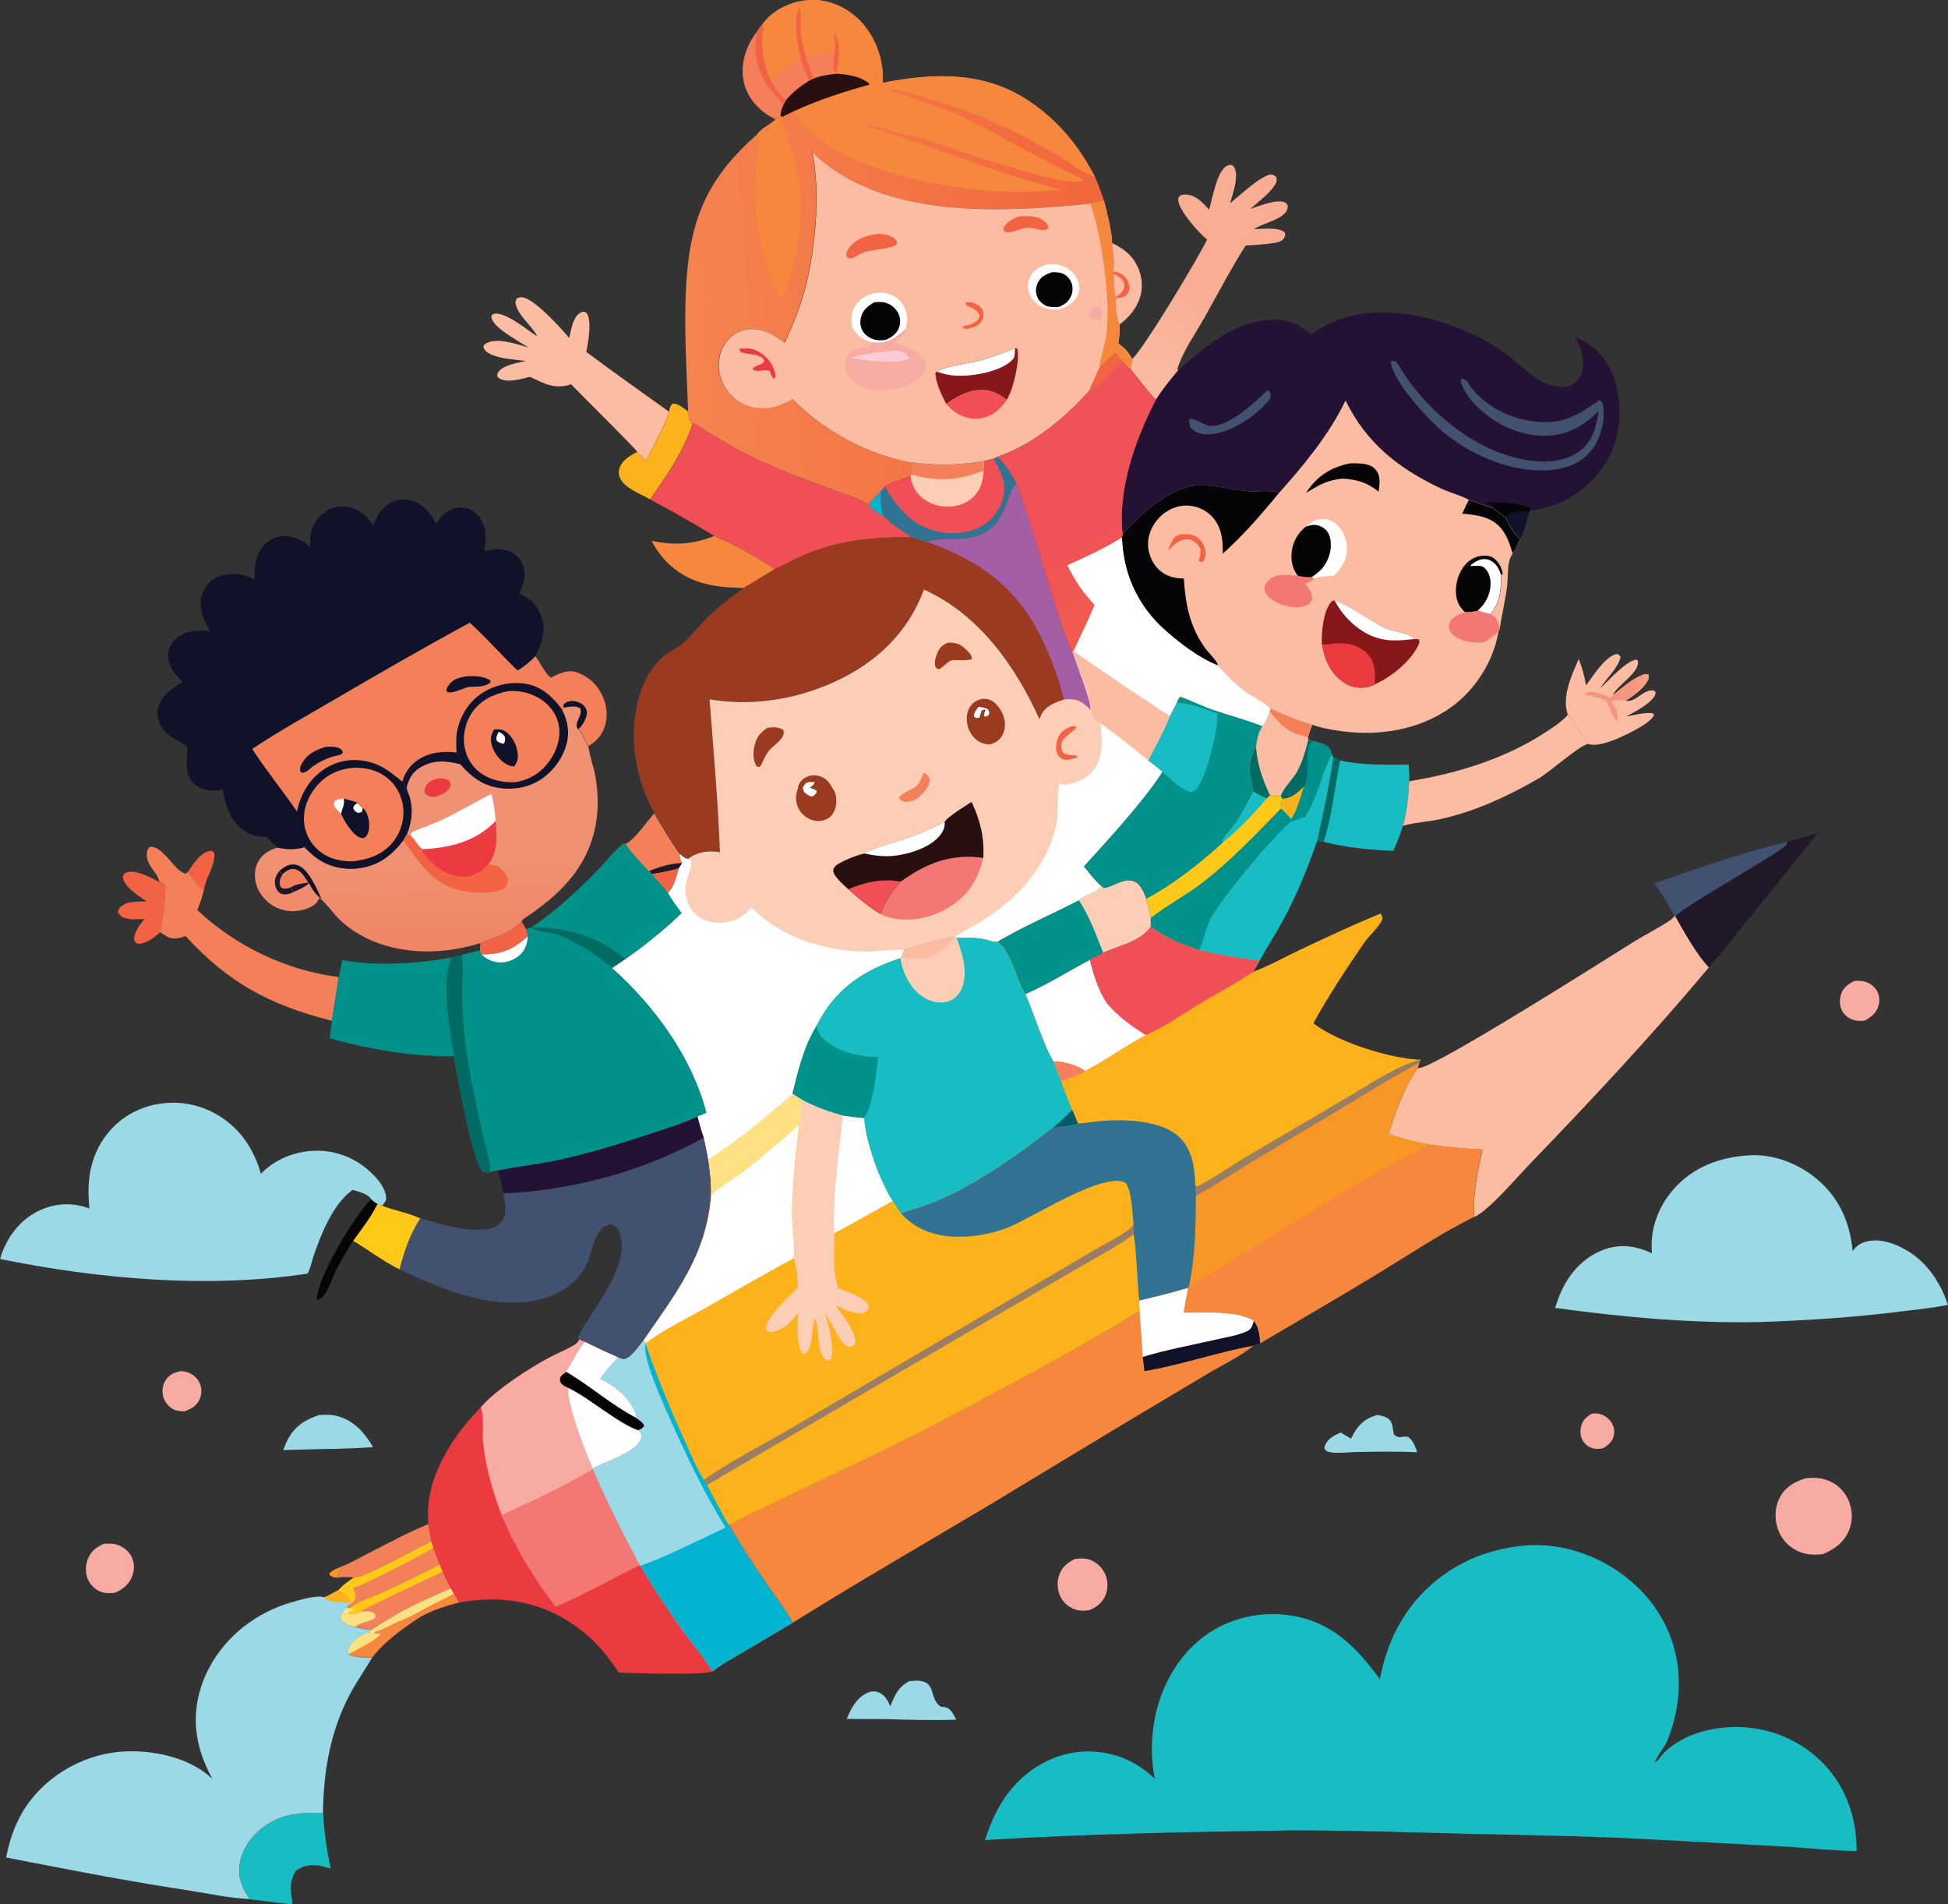 <svg xmlns="http://www.w3.org/2000/svg" xmlns:xlink="http://www.w3.org/1999/xlink" id="Layer_2" data-name="Layer 2" viewBox="0 0 196.91 192.42"><rect x="0" y="0" width="196.91" height="192.42" fill="#333333" stroke="none"/><defs><style>      .cls-1 {        fill: #435171;      }      .cls-1, .cls-2, .cls-3, .cls-4, .cls-5, .cls-6, .cls-7, .cls-8, .cls-9, .cls-10, .cls-11, .cls-12, .cls-13, .cls-14, .cls-15, .cls-16, .cls-17, .cls-18, .cls-19, .cls-20, .cls-21, .cls-22, .cls-23, .cls-24, .cls-25, .cls-26, .cls-27, .cls-28, .cls-29, .cls-30, .cls-31, .cls-32, .cls-33, .cls-34, .cls-35, .cls-36, .cls-37, .cls-38 {        stroke-width: 0px;      }      .cls-2 {        fill: #9ad9e5;      }      .cls-3 {        fill: #0f1228;      }      .cls-4 {        fill: #f04f55;      }      .cls-5 {        fill: #231234;      }      .cls-6 {        fill: url(#linear-gradient);      }      .cls-7 {        fill: #005b6b;      }      .cls-8 {        fill: #f6883e;      }      .cls-9 {        fill: #fbbca1;      }      .cls-10 {        fill: #00918b;      }      .cls-11 {        fill: #006b62;      }      .cls-12 {        fill: #f4805a;      }      .cls-13 {        fill: #881719;      }      .cls-14 {        fill: url(#linear-gradient-5);      }      .cls-15 {        fill: #ec3b40;      }      .cls-16 {        fill: #050406;      }      .cls-17 {        fill: #ffc919;      }      .cls-18 {        fill: url(#linear-gradient-2);      }      .cls-19 {        fill: #ffe183;      }      .cls-20 {        fill: #faccd8;      }      .cls-21 {        fill: url(#linear-gradient-3);      }      .cls-22 {        fill: #9a3a21;      }      .cls-23 {        fill: #327394;      }      .cls-24 {        fill: #fcceb6;      }      .cls-25 {        fill: #a35ea6;      }      .cls-26 {        fill: #17bdc3;      }      .cls-27 {        fill: #201829;      }      .cls-28 {        fill: #f26343;      }      .cls-29 {        fill: #290f0f;      }      .cls-30 {        fill: #fff;      }      .cls-31 {        fill: #94d9f2;      }      .cls-32 {        fill: #f8aba3;      }      .cls-33 {        fill: #f89725;      }      .cls-34 {        fill: url(#linear-gradient-4);      }      .cls-35 {        fill: #9a7e63;      }      .cls-36 {        fill: #fcb31b;      }      .cls-37 {        fill: #00b3cf;      }      .cls-38 {        fill: #f37773;      }    </style><linearGradient id="linear-gradient" x1="574.42" y1="5416.99" x2="575.01" y2="5416.86" gradientTransform="translate(-2641.7 26520.19) scale(4.88 -4.88)" gradientUnits="userSpaceOnUse"><stop offset="0" stop-color="#f6957e"></stop><stop offset="1" stop-color="#f9b190"></stop></linearGradient><linearGradient id="linear-gradient-2" x1="567.01" y1="5427.86" x2="564.76" y2="5423.25" gradientTransform="translate(-2641.7 26520.19) scale(4.88 -4.88)" gradientUnits="userSpaceOnUse"><stop offset="0" stop-color="#f9ae94"></stop><stop offset="1" stop-color="#fdcfb3"></stop></linearGradient><linearGradient id="linear-gradient-3" x1="549.9" y1="5411.71" x2="549.8" y2="5416.63" gradientTransform="translate(-2641.7 26520.19) scale(4.88 -4.88)" gradientUnits="userSpaceOnUse"><stop offset="0" stop-color="#f36d4c"></stop><stop offset="1" stop-color="#ef9172"></stop></linearGradient><linearGradient id="linear-gradient-4" x1="563.86" y1="5426.51" x2="555.08" y2="5425.89" gradientTransform="translate(-2641.7 26520.19) scale(4.88 -4.88)" gradientUnits="userSpaceOnUse"><stop offset="0" stop-color="#f2683e"></stop><stop offset="1" stop-color="#f58650"></stop></linearGradient><linearGradient id="linear-gradient-5" x1="564.99" y1="5419.07" x2="562.61" y2="5422.76" gradientTransform="translate(-2641.7 26520.19) scale(4.88 -4.88)" gradientUnits="userSpaceOnUse"><stop offset="0" stop-color="#f26845"></stop><stop offset="1" stop-color="#f05257"></stop></linearGradient></defs><g id="Layer_1-2" data-name="Layer 1"><g><path class="cls-33" d="M34.37,159.4c-.1.03-.12.04-.24.04-.3,0-.62-.07-.83-.29l.03-.19c.37-.33.82-.49,1.28-.68-.15.29-.44.68-.38,1.01l.15.1Z"></path><path class="cls-3" d="M152.14,52.26c.63-.59,1.63-.54,2.45-.58-.25.93-.48,1.9-.92,2.76-.66-.39-1.14-1.52-1.53-2.18Z"></path><path class="cls-28" d="M19.02,88.1c.46-.73,1.2-1.89,2.11-2.08.16-.03.19-.02.34-.02.2.21.23.32.2.61-.1,1.11-.84,2.14-1.05,3.24-.74-.21-1.18-1.15-1.61-1.76Z"></path><path class="cls-32" d="M160.84,142.88c.2-.02.41-.05.61-.03.54.05,1.05.38,1.37.81.29.39.42.9.32,1.38-.12.62-.53.96-1.04,1.3-.31.07-.59.12-.91.07-.44-.07-.85-.32-1.11-.68-.31-.43-.39-.97-.28-1.48.13-.67.5-1,1.05-1.36Z"></path><path class="cls-16" d="M37.5,121.2c.22.2.4.34.66.48-.65,1.34-1.58,2.52-2.46,3.72-.6.9-1.14,1.83-1.64,2.8-.44.86-.83,2.16-1.45,2.88-.16.19-.35.21-.58.26.02-2.26,3.82-8.46,5.46-10.14Z"></path><path class="cls-32" d="M18.22,138.56c.27.02.54.05.8.15.52.19.97.6,1.19,1.12.22.53.19,1.1-.05,1.62-.31.66-.84.92-1.49,1.18-.38-.02-.76-.02-1.11-.19-.52-.25-.91-.75-1.06-1.3-.15-.54-.07-1.13.22-1.61.35-.58.86-.82,1.5-.95Z"></path><path class="cls-32" d="M187.45,99.14c.27-.02.54-.03.8.01.56.08,1.08.4,1.4.86.31.46.39,1.02.26,1.55-.2.79-.72,1.19-1.4,1.58-.38.04-.75.06-1.12-.05-.49-.14-.93-.47-1.17-.92-.28-.51-.3-1.1-.13-1.65.23-.73.71-1.05,1.36-1.39Z"></path><path class="cls-9" d="M112.42,24.57c1.25.58,2.18,1.35,2.7,2.68.43,1.12.41,2.3-.11,3.38-.42.89-1.07,1.58-1.85,2.17-.35-.72-.36-1.85-.38-2.66v-.15c-.2-.73-.15-1.53-.16-2.29l-.09-.29c.13-.91-.04-1.94-.12-2.86Z"></path><path class="cls-28" d="M112.53,27.43c.55.08.94.24,1.29.68.23.29.38.66.35,1.03-.03.29-.16.55-.39.74-.25.22-.69.23-1.01.27v-.15c-.2-.73-.15-1.53-.16-2.29l-.09-.29Z"></path><path class="cls-9" d="M112.62,27.71c.41.2.81.38.98.85.11.29.05.58-.12.84-.16.25-.43.45-.69.6-.21-.73-.16-1.53-.17-2.29Z"></path><path class="cls-12" d="M34.61,158.28c.81-.31,1.62-.79,2.39-1.18,2.06-1.04,4.14-2.2,6.29-3.07l.33,1.73c-1.34.62-6.96,3.79-7.87,3.67-.45-.07-.91-.05-1.37-.04l-.15-.1c-.06-.33.23-.72.38-1.01Z"></path><path class="cls-32" d="M10.52,156.01c.39-.01.8-.04,1.18.06.67.18,1.28.62,1.59,1.24.3.6.32,1.3.09,1.92-.32.89-.89,1.32-1.71,1.72-.44.07-.92.09-1.35-.04-.62-.2-1.13-.64-1.4-1.22-.31-.67-.31-1.46-.04-2.14.32-.8.87-1.2,1.63-1.54Z"></path><path class="cls-12" d="M77.15,2.34c0,.06,0,.12.01.17.02.41-.07.81-.09,1.22-.07,1.54.19,3.08.93,4.45.36.71.78,1.45,1.48,1.87l-.34.61c-.16.38-.26.64-.24,1.05-.2.12-.34.2-.5.36-.39-.2-.78-.42-1.12-.68-1.16-.86-2-2.11-2.17-3.57-.2-1.68.4-3.35,1.44-4.66.18-.3.4-.56.61-.83Z"></path><path class="cls-28" d="M77.15,2.34c0,.06,0,.12.01.17.02.41-.07.81-.09,1.22-.07,1.54.19,3.08.93,4.45.36.71.78,1.45,1.48,1.87l-.34.61c-.25-.65-.98-1.19-1.4-1.75-.96-1.3-1.6-3.29-1.34-4.91l.14-.83c.18-.3.4-.56.61-.83Z"></path><path class="cls-8" d="M45.56,160.5l.33.55c.19.29.39.58.55.89-1.37.36-2.65.76-3.9,1.44-1.78,1.16-3.6,2.44-4.92,4.13-.78-.02-1.64-.03-2.37-.32-.06-.38-.07-.58.15-.91.45-.64,1.24-1.17,2-1.33l.1-.23c1.23-.77,2.46-1.57,3.75-2.23,1.4-.72,2.88-1.33,4.32-2Z"></path><path class="cls-19" d="M45.56,160.5l.33.55c-.63.39-1.31.66-1.97,1-1.12.58-2.19,1.23-3.36,1.72-.91.29-1.73.92-2.65,1.13l-.06.21.5-.04.06.15c-.71.72-2.25,1.41-3.18,1.98-.06-.38-.07-.58.15-.91.45-.64,1.24-1.17,2-1.33l.1-.23c1.23-.77,2.46-1.57,3.75-2.23,1.4-.72,2.88-1.33,4.32-2Z"></path><path class="cls-2" d="M139.17,143c.39.04.77.12,1.11.34.55.36.48,1.03.61,1.6.54.55.79.15,1.43.27.55.36.71.96.94,1.55-1.95-.07-3.88-.07-5.83-.02-.96-.02-2.16.2-3.08,0-.28-.07-.35-.14-.48-.38.02-.15.01-.17.08-.33.29-.66.95-.99,1.57-1.26l1.04.62c.09-.17.18-.35.28-.52.56-.98,1.24-1.56,2.33-1.85Z"></path><path class="cls-32" d="M108.65,157.55c.48-.05.96-.1,1.43.05.69.22,1.29.76,1.6,1.41.32.68.36,1.49.08,2.18-.31.78-.91,1.24-1.67,1.54-.4.06-.82.08-1.21-.02-.67-.17-1.25-.59-1.6-1.19-.38-.66-.47-1.47-.26-2.2.27-.91.81-1.35,1.62-1.77Z"></path><path class="cls-28" d="M14.83,91.11c-.86-.62-2.19-1.36-2.42-2.45.07-.23.07-.37.32-.47.96-.39,2.51.52,3.38.93.03.02.06.04.08.06.14.1.29.15.45.21.27.42-.28,4.02-.42,4.72,0,.03-.02.06-.03.1-.66.58-1.28,1.11-2.19,1.18-.31-.13-.3-.11-.45-.41.02-.87.55-1.42,1.04-2.11-.66.03-1.49.12-2.11-.15-.31-.13-.43-.26-.56-.57.06-.2.06-.28.21-.44.67-.69,1.81-.59,2.69-.6Z"></path><path class="cls-2" d="M32.28,143.01c.63-.05,1.24-.06,1.85.11,1.67.45,2.75,1.7,3.58,3.13-1.21.09-2.44.11-3.66.17-1.81.02-3.61.08-5.42.13.14-.36.28-.74.46-1.08.7-1.33,1.79-2.02,3.18-2.47Z"></path><path class="cls-17" d="M38.16,121.68l.45.17c1.24.49,2.73.73,3.9,1.3-1.07,1.6-1.6,3.29-2.11,5.14-1.65-.8-3.12-1.96-4.7-2.89.87-1.2,1.8-2.38,2.46-3.72Z"></path><path class="cls-12" d="M35.74,159.44c.91.12,6.53-3.05,7.87-3.67l.21.68.63,1.66c-1.9,1-3.86,1.92-5.81,2.82-1.03.47-2.37.85-3.25,1.55-.16.05-.22.03-.39,0l.2-.23.15-.29.08-.2c-.34-.47-.76-.89-1.32-1.01l.18-.11c.41-.5.92-.83,1.45-1.2Z"></path><path class="cls-17" d="M35.74,159.44c.91.12,6.53-3.05,7.87-3.67l.21.68c-1.56.85-6.71,3.61-8.12,4.02.14.37.36.84.16,1.24-.13.25-.43.42-.66.55l.15-.29.08-.2c-.34-.47-.76-.89-1.32-1.01l.18-.11c.41-.5.92-.83,1.45-1.2Z"></path><path class="cls-2" d="M91.91,169.91c3.05-.42,1.79,1.63,3.19,2.57.19.02.41.03.59.09.48.16.74.8.97,1.22-2.49.09-5.02,0-7.52-.06-1.18,0-2.37,0-3.55-.02.41-.98.91-1.99,1.88-2.53.39-.22.83-.32,1.26-.18.69.22.98.82,1.27,1.43.45-1.13.78-1.91,1.9-2.53Z"></path><path class="cls-12" d="M35.39,162.48c.88-.7,2.23-1.08,3.25-1.55,1.95-.9,3.91-1.82,5.81-2.82l.31.73c.27.55.54,1.1.79,1.66-1.43.66-2.91,1.27-4.32,2-1.29.66-2.52,1.47-3.75,2.23-.54-.07-1.07-.18-1.61-.29-.37-.11-.78-.24-1.1-.47-.29-.2-.32-.32-.36-.66.18-.3.36-.57.58-.84.16.03.23.06.39,0Z"></path><path class="cls-19" d="M35,162.48c.16.03.23.06.39,0l.34.12.06.14c-.18.08-.35.14-.54.2l-.04.16c.31.1.92,0,1.2-.17.03-.02.06-.05.09-.07.44-.02.99-.1,1.35.22.13.11.09.2.1.36-.36.5-1.52.43-2.07,1-.37-.11-.78-.24-1.1-.47-.29-.2-.32-.32-.36-.66.18-.3.36-.57.58-.84Z"></path><path class="cls-17" d="M35.39,162.48c.88-.7,2.23-1.08,3.25-1.55,1.95-.9,3.91-1.82,5.81-2.82l.31.73c-.88.39-8.17,3.83-8.24,3.97,0,.02-.01.04-.02.05-.03.02-.06.05-.09.07-.29.16-.89.26-1.2.17l.04-.16c.19-.06.36-.12.54-.2l-.06-.14-.34-.12Z"></path><path class="cls-1" d="M167.21,89.29c4.38-1.54,8.95-3.13,13.47-4.22-.03.1-.03.21-.08.3-.36.67-9.79,5.86-11.26,7.24l-.07-.05c-.59-1.15-1.3-2.21-2.05-3.27Z"></path><path class="cls-36" d="M67.61,41.61c.1-.36.11-.56.37-.82.59-.02,1.1.46,1.58.79.05.54.1.88.44,1.32-1.01,2.87-2.56,5.11-4.29,7.57-.91-.55-2.33-1.03-2.92-1.95-.22-.34-.3-.75-.19-1.15.24-.86,1.1-1.31,1.81-1.72.23.34.59.63.89.91.78-1.66,1.81-3.17,2.31-4.95Z"></path><path class="cls-8" d="M72.19,54.16c1.56.61,4.82,2.4,6.14,3.36l-3.13,1.9c-1.51-.03-2.94-.11-4.39-.56-2.22-.69-3.87-2.15-4.95-4.2,2.25.46,4.18.38,6.32-.49Z"></path><path class="cls-32" d="M182.49,149.4c.74-.07,1.39-.09,2.1.15.99.33,1.8,1.05,2.24,2.01.43.96.48,2.05.1,3.04-.49,1.26-1.48,1.96-2.67,2.47-.92.09-1.78.07-2.63-.36-.93-.46-1.64-1.29-1.95-2.28-.32-1-.27-2.14.22-3.08.55-1.07,1.48-1.6,2.59-1.94Z"></path><path class="cls-9" d="M160.34,69.24c.69-.94,1.9-2.86,3.05-3.15.28.08.27.08.43.31-.27,1.12-1.44,2.18-2.08,3.16.82-.72,2.63-2.79,3.68-2.91l.14.13c.24,1.16-2.02,2.43-2.46,3.35-.02.03-.03.07-.04.11.94-.74,2.13-1.84,3.29-2.12l.27.06c.09.26.04.39-.08.63-.42.78-1.45,1.55-2.21,2,1.02.26,1.88-1.32,2.92-1,.09.17.13.15.09.31-.23.87-2.19,1.89-2.96,2.28.83-.12,1.82-.42,2.65-.33l.17.16c-.29.81-2.35,1.79-3.13,2.15-.92.43-2.58,1.15-3.59.79-.1-.2-.05-.13-.17-.29-.65-.87-1.18-1.81-1.84-2.68-.62-1.8.39-3.95,1.11-5.6.35.86.58,1.71.74,2.63Z"></path><path class="cls-6" d="M163.06,70.23c.94-.74,2.13-1.84,3.29-2.12l.27.06c.09.26.04.39-.08.63-.42.78-1.45,1.55-2.21,2-.49-.11-.95-.02-1.45.05.08.15.16.3.24.44.11.21.26.43.32.66.1.32.16.64-.02.92-.39-.3-.77-1.51-1.01-2.01-.81-.46-1.41-.41-2.25-.67l.07-.13c.14-.07.15-.09.33-.12.57-.1,1.48.2,1.97.49.03.02.06.04.09.06.26-.04.25-.08.42-.26Z"></path><path class="cls-26" d="M25.24,191.92c-.65-.99-1.11-1.9-1.04-3.13.09-1.54.94-2.9,2.09-3.88,1.82-1.56,4.05-1.84,6.37-1.66.11,1.9.36,3.74.78,5.6-1.04-.34-2.08-.58-3.11-.04-.15.08-.29.16-.43.24-1.02,1.71-.16,2.99-.4,3.35l-.17.04-4.09-.5Z"></path><path class="cls-27" d="M180.68,85.07c1-.33,2.03-.57,3.05-.83l-7.63,9.44c-1.11,1.36-2.19,2.78-3.37,4.08-1.2-1.23-2.54-3.63-3.4-5.16,1.47-1.38,10.9-6.57,11.26-7.24.05-.09.06-.2.08-.3Z"></path><path class="cls-26" d="M135.47,76.85c2.19.51,4.68.43,6.92.42.05.56.08,1.1.06,1.66-.09,1.49-.22,3.07-.64,4.5-.26.88-.58,1.73-.98,2.55-2.32-.07-4.79-.33-7.04-.91.86-2.65,1.11-5.51,1.67-8.23Z"></path><path class="cls-9" d="M158.49,72.21c.66.86,1.19,1.81,1.84,2.68.12.16.07.09.17.29-1.14.36-3.74,2.79-5.05,3.54-3.05,1.75-6.22,3.23-9.66,4.02-1.3.3-2.71.36-3.98.71.42-1.44.55-3.01.64-4.5,4.78-.77,9.66-2.26,13.74-4.92.8-.52,1.67-1.09,2.31-1.81Z"></path><path class="cls-12" d="M16.12,89.11c-.23-1.01-1.27-1.55-1.28-2.72,0-.34.05-.56.29-.8,1.34-.18,2.41,2.35,3.61,2.71l.28-.21c.43.61.87,1.55,1.61,1.76-.17.74-.4,1.41-.68,2.12,3.84,3.64,9.02,6.12,14.3,6.77-.23,1.48-.48,2.95-.7,4.43-6.27-1.61-10.39-3.78-14.8-8.57-.29.1-.61.21-.92.24-.65.07-1.15-.28-1.64-.65,0-.03.02-.06.03-.1.14-.7.69-4.3.42-4.72-.16-.06-.3-.11-.45-.21-.03-.02-.06-.04-.08-.06Z"></path><path class="cls-10" d="M34.59,97.03c3.67.63,7.41.38,11.06-.27-1.13,2.44-.15,7.31.24,9.98-4.22.06-8.51-.69-12.57-1.8.07-.59.16-1.17.24-1.76.21-1.48.46-2.96.7-4.43.08-.58.21-1.14.34-1.71Z"></path><path class="cls-9" d="M54.3,33.97c-.57-1.09-1.84-1.99-2.16-3.17-.08-.28-.03-.39.11-.64.18-.09.28-.13.48-.12,1.21.04,4.01,3.17,4.81,4.12.15-.68.28-1.47.64-2.07.2-.34.43-.51.82-.6.13.04.22.05.31.17.54.76.14,3.03-.05,3.9,2.74,2.06,5.56,4.03,8.35,6.04-.51,1.78-1.54,3.29-2.31,4.95-.29-.28-.66-.57-.89-.91-.04-.16-5.99-6.08-6.68-6.8-1.66.54-2.69-.06-4.15-.76-.62.16-1.29.34-1.93.38-.49.02-.96-.02-1.34-.35-.04-.18-.09-.24,0-.41.46-.82,1.98-1.01,2.83-1.22-1.14-.16-2.52-.19-3.56-.69-.38-.18-.6-.36-.73-.77.09-.16.09-.2.26-.3,1.1-.67,3.18.08,4.34.41-.59-.35-1.18-.7-1.75-1.08-.68-.46-1.87-1.17-2.04-2.02.06-.13.06-.25.21-.3,1.1-.35,3.5,1.68,4.42,2.25Z"></path><path class="cls-10" d="M66.11,82.19c.83,1.4,1.66,2.81,2.6,4.14.02.35.06.46.2.77.02.04.02.08.04.13l-.33.54c-.27.88-.44,1.8-1.08,2.48.4.72.91,1.37,1.38,2.03-1.74,1.68-3.72,3.28-5.71,4.66l-1.32.89c-1.56-1.34-3.82-2.81-5.79-3.43-.77-.24-1.73-.24-2.41-.66,2.59-1.75,4.67-3.72,6.85-5.94.78-.8,1.58-1.88,2.46-2.55l.24.04c.91-.41,2.19-2.3,2.88-3.09Z"></path><path class="cls-11" d="M53.69,93.74c3.44-.11,6.88.89,9.53,3.2l-1.32.89c-1.56-1.34-3.82-2.81-5.79-3.43-.77-.24-1.73-.24-2.41-.66Z"></path><path class="cls-12" d="M66.11,82.19c.83,1.4,1.66,2.81,2.6,4.14.02.35.06.46.2.77.02.04.02.08.04.13l-.33.54c-.27.88-.44,1.8-1.08,2.48-.43-.68-1.12-1.25-1.61-1.9l-.32-.29c-.82-.88-1.71-1.76-2.37-2.77.91-.41,2.19-2.3,2.88-3.09Z"></path><path class="cls-27" d="M65.61,88.05c.88-.43,2.37-.83,3.34-.83l-.33.54c-.88.27-1.79.41-2.69.58l-.32-.29Z"></path><path class="cls-28" d="M65.93,88.34c.9-.17,1.82-.31,2.69-.58-.27.88-.44,1.8-1.08,2.48-.43-.68-1.12-1.25-1.61-1.9Z"></path><path class="cls-18" d="M122.22,21.18c.33-1.06.78-3.91,1.81-4.42.27-.14.34-.11.61-.02.35.43.34,1.01.27,1.53-.09.76-.35,1.52-.57,2.26.98-.75,2.96-2.68,4.11-2.91.26.05.37.08.56.27.07.34.04.53-.15.82-.58.89-1.66,1.69-2.46,2.4.84-.26,2.72-1.07,3.53-.63.16.09.17.18.24.34,0,.35-.1.56-.36.8-.82.74-2.12.93-3.06,1.54.82-.01,2.5-.25,3.12.33.06.25.07.33-.07.57-.23.39-.77.46-1.17.52-.88.13-1.81.18-2.71.23-1.5,2.35-2.8,4.86-4.17,7.29-.92,1.63-2.16,3.37-2.73,5.15l.07.21c-.79.96-1.57,1.92-2.24,2.96-.91-.93-1.71-2.08-2.55-3.08l.16-1.07c1.19-1.08,6.78-10.38,7.55-12.06-.84-.68-2.77-2.86-2.91-3.93-.03-.2.02-.26.09-.43.27-.2.54-.21.86-.17.94.13,1.57.83,2.17,1.51Z"></path><path class="cls-4" d="M70,42.9l.1-.14c.58.26,1.1.67,1.63,1,1.11.68,2.24,1.36,3.4,1.96,3.31,1.72,6.76,2.92,10.25,4.21.8.3,1.69.6,2.4,1.07.37.49.99.82,1.51,1.14.86.83,1.9,1.49,2.88,2.17-3.81-.02-7.28.28-10.84,1.78-1.02.43-1.97.99-2.98,1.44-1.32-.96-4.58-2.75-6.14-3.36-2.13-1.29-4.29-2.52-6.48-3.69,1.73-2.46,3.28-4.7,4.29-7.57Z"></path><path class="cls-26" d="M132.25,74.71l.42.16c.62.17,1.49.3,1.82.92.07.13.1.31.13.45l.16.3.68.31c-.57,2.72-.81,5.58-1.67,8.23l-.64-.13c-.97,2.84-2.1,5.56-3.53,8.2-.73,1.34-1.58,2.62-2.3,3.96-2.08-.28-4.1-.56-6.14-1.1-1.77-.6-3.37-1.2-4.86-2.35v-.88c-.13-.66-.27-1.3-.45-1.95,2.71-1.44,5.39-3.55,7.65-5.61.01-.14.01-.26.09-.38.34-.57.87-1.08,1.26-1.64.7-1.01,1.25-2.11,1.81-3.2.45.26.87.53,1.38.68l.3-.32c.4.1.7.17,1.11.12.06-.52,1.31-1.86,1.63-2.46.55-1,.89-2.19,1.15-3.3Z"></path><path class="cls-11" d="M134.78,76.54l.68.31c-.57,2.72-.81,5.58-1.67,8.23l-.64-.13c.61-2.78,1.21-5.59,1.63-8.41Z"></path><path class="cls-10" d="M132.25,74.71l.42.16c.62.17,1.49.3,1.82.92.07.13.1.31.13.45-1.07,2.01-1.42,4.37-2.68,6.3-.49.22-.92.35-1.44.46v-.22c-.3-.39-.68-.73-1.03-1.09.01-.34.07-.67.12-1.01l-.13-.23c.06-.52,1.31-1.86,1.63-2.46.55-1,.89-2.19,1.15-3.3Z"></path><path class="cls-36" d="M131.81,79.47c-.36,1.11-.67,2.33-1.29,3.32-.32-.39-.69-.73-1.04-1.09.01-.34.07-.67.12-1.01.98.02,1.53-.61,2.21-1.22Z"></path><path class="cls-11" d="M132.25,74.71l.42.16c-.48.45-.47.93-.49,1.57-.03,1.04.15,2.1-.37,3.04-.68.61-1.23,1.24-2.21,1.22l-.13-.23c.06-.52,1.31-1.86,1.63-2.46.55-1,.89-2.19,1.15-3.3Z"></path><path class="cls-10" d="M126.68,79.99c.45.26.87.53,1.38.68l.3-.32c.4.1.7.17,1.11.12l.13.23c-.06.34-.11.66-.12,1.01.35.35.73.7,1.04,1.09v.22c-1.86,1.49-7.12,7.86-8.16,9.85-.52,1-.64,2.19-1.17,3.15-1.77-.6-3.37-1.2-4.86-2.35v-.88c-.13-.66-.27-1.3-.45-1.95,2.71-1.44,5.39-3.55,7.65-5.61.01-.14.01-.26.09-.38.34-.57.87-1.08,1.26-1.64.7-1.01,1.25-2.11,1.81-3.2Z"></path><path class="cls-17" d="M126.68,79.99c.45.26.87.53,1.38.68l.3-.32c.4.1.7.17,1.11.12l.13.23c-.06.34-.11.66-.12,1.01-2.57,2.64-5.17,5.4-8.11,7.62-1.62,1.23-3.46,2.19-5.05,3.44-.13-.66-.27-1.3-.45-1.95,2.71-1.44,5.39-3.55,7.65-5.61.01-.14.01-.26.09-.38.34-.57.87-1.08,1.26-1.64.7-1.01,1.25-2.11,1.81-3.2Z"></path><path class="cls-26" d="M126.68,79.99c.45.26.87.53,1.38.68-1.36,1.61-2.87,3.24-4.54,4.54.01-.14.01-.26.09-.38.34-.57.87-1.08,1.26-1.64.7-1.01,1.25-2.11,1.81-3.2Z"></path><path class="cls-10" d="M118.94,71.03c.1-.24.17-.5.41-.64,1.09.42,2.14.94,3.25,1.32,1.66.58,3.39,1.02,5.02,1.66.34-.38.54-1,.74-1.47l.06-.3c1.39.65,2.75,1.22,4.23,1.64-.15.42-.33.84-.43,1.28l.04.17c-.26,1.11-.6,2.3-1.15,3.3-.32.59-1.57,1.93-1.63,2.46-.41.05-.72-.02-1.11-.12l-.3.32c-.5-.16-.92-.42-1.38-.68-.57,1.08-1.12,2.19-1.81,3.2-.38.56-.91,1.07-1.26,1.64-.07.12-.08.24-.09.38-2.26,2.06-4.94,4.18-7.65,5.61-.26-.65-.49-1.36-1.16-1.7-.92-.46-1.95.35-2.83.59-.28.08-.31.01-.55-.14-.66-.6-1.21-1.32-1.77-2.01,2.47-2.74,5.98-6.53,7.95-9.56l-1.44-1.14c.76-1.49,1.58-2.96,2.21-4.51l.68-1.32Z"></path><path class="cls-9" d="M128.41,71.61c1.39.65,2.75,1.22,4.23,1.64-.15.42-.33.84-.43,1.28l.04.17c-.26,1.11-.6,2.3-1.15,3.3-.32.59-1.57,1.93-1.63,2.46-.41.05-.72-.02-1.11-.12l-.3.32c-.5-.16-.92-.42-1.38-.68-.37-1.72-.67-2.93.28-4.52.12-.74.22-1.45.66-2.09.34-.38.54-1,.74-1.47l.06-.3Z"></path><path class="cls-12" d="M128.41,71.61c1.39.65,2.75,1.22,4.23,1.64-.15.42-.33.84-.43,1.28-.37-.16-.8-.23-1.18-.37-1.19-.44-1.9-1.3-2.68-2.25l.06-.3Z"></path><path class="cls-11" d="M126.68,79.99c-.37-1.72-.67-2.93.28-4.52.16,1.9.61,3.15,1.4,4.88l-.3.32c-.5-.16-.92-.42-1.38-.68Z"></path><path class="cls-26" d="M118.94,71.03c1.33-.02,2.87.66,4.14,1.07-.01,1.69-1.06,6.54-2.23,7.72-.1.1-.22.16-.35.21-1.04-.07-2.22-1.35-3-2.02l-1.44-1.14c.76-1.49,1.58-2.96,2.21-4.51l.68-1.32Z"></path><path class="cls-9" d="M169.27,92.56l.07.05c.86,1.52,2.19,3.92,3.4,5.16-5.8,6.92-11.96,13.49-18.22,19.99-1.27,1.32-4.04,4.58-5.49,5.23-.17-2.36.33-4.53.83-6.82-1.83-.08-3.61-.24-5.43-.49-1.39-.29-2.75-.57-4.07-1.1.53-1.69,1.79-5.3,2.96-6.62.05,0,.11-.01.16-.02,2.03-.32,18.98-11.09,21.63-12.74,1.21-.75,2.51-1.39,3.69-2.18.2-.14.32-.26.47-.46Z"></path><path class="cls-1" d="M50.33,118.28c1.81-.38,3.66-.57,5.48-.93,3.45-.69,6.81-1.74,10.14-2.85,1.52-.51,3.11-.98,4.55-1.67.2.72.38,1.44.64,2.14.15.74.32,1.48.44,2.23.18,1.19.32,2.37.28,3.58-.46,6.07-3.58,9.98-6.84,14.71-.39.48-1.3,1.87-1.99,1.88-.17,0-.41-.11-.57-.18-1.14-.49-2.25-1.02-3.36-1.57l-.59-.25s-.01-.03-.02-.04c-.13-.18-.06-.23.03-.41,1.39-2.61,4.62-6.34,4.31-9.38-.06-.57-.26-1.34-.76-1.68-.21-.14-.44-.12-.67-.05-1.28.4-1.54,2.73-2.04,3.82-.7,1.54-2.11,2.8-3.7,3.36-5.12,1.83-10.67-.55-15.28-2.71.51-1.85,1.04-3.53,2.11-5.14,2.06.54,4.4,1.33,6.54,1.11.65-.07,1.3-.27,1.7-.82.61-.82.3-1.93.13-2.85l-.56-2.31Z"></path><path class="cls-5" d="M50.33,118.28c1.81-.38,3.66-.57,5.48-.93,3.45-.69,6.81-1.74,10.14-2.85,1.52-.51,3.11-.98,4.55-1.67.2.72.38,1.44.64,2.14-6.03,3.39-13.35,5.36-20.26,5.63l-.56-2.31Z"></path><path class="cls-2" d="M176.74,116.76c2.46-.18,5.03.82,6.9,2.38,2.26,1.88,3.36,4.39,3.63,7.28.3-.39.61-.67,1.08-.85,1.25-.46,2.63-.1,3.79.47,2.42,1.18,3.92,3.33,4.77,5.83-1.53.31-3.12.47-4.68.66-4.79.61-9.54.91-14.36,1.08-7,.13-13.76-.49-20.68-1.43.18-.55.37-1.11.61-1.64.85-1.89,2.32-3.51,4.29-4.24,1.72-.63,3.28-.4,4.9.36,0-.08-.02-.17-.02-.25-.17-2.25.69-4.48,2.15-6.17,1.99-2.29,4.65-3.28,7.63-3.48Z"></path><path class="cls-2" d="M9.04,122.14c-.23-2.17-.09-4.29.95-6.25,1.07-2,2.82-3.45,5-4.09,2.3-.67,4.76-.4,6.84.78,2.36,1.33,3.82,3.47,4.54,6.04,1.22-1.24,2.77-1.98,4.49-2.24,2.1-.31,4.19.21,5.89,1.48.93.7,2.19,1.94,2.28,3.15.03.37-.19.56-.4.84l-.45-.17c-.26-.14-.44-.28-.66-.48-.29-.55-1.3-.77-1.86-.95-1.97,1.34-3.23,4.54-3.97,6.7-.15.43-.36,1.46-.63,1.77-10.14,1.52-21.04.54-31.05-1.48.06-.22.12-.43.2-.64.72-1.9,2.02-3.48,3.89-4.32,1.61-.72,3.3-.76,4.94-.15Z"></path><path class="cls-10" d="M52.72,93.12l.45.77.51-.15c.69.42,1.64.42,2.41.66,1.97.61,4.23,2.09,5.79,3.43,4.31,3.86,8.05,8.97,9.53,14.64l-.91.36c-1.44.7-3.04,1.17-4.55,1.67-3.33,1.11-6.7,2.16-10.14,2.85-1.82.36-3.67.55-5.48.93-.28.05-.57.07-.83.2-.23,0-.51.03-.71-.1-.93-.58-2.65-9.95-2.91-11.64-.39-2.67-1.37-7.54-.24-9.98l1.06-.28c.6-.16,1.21-.29,1.82-.43l.04-.75c1.39-.61,3.14-.99,4.17-2.18Z"></path><path class="cls-30" d="M53.35,94.6c-.04.76-.24,1.39-.81,1.92-.55.51-1.32.77-2.07.74-.73-.03-1.29-.33-1.82-.82,2.01.02,3.23-.47,4.7-1.84Z"></path><path class="cls-28" d="M52.72,93.12l.45.77.17.72c-1.47,1.37-2.69,1.86-4.7,1.84l-.12-.39.04-.75c1.39-.61,3.14-.99,4.17-2.18Z"></path><path class="cls-11" d="M45.64,96.76l1.06-.28c.19,1.15.02,2.43.02,3.6,0,1.67.09,3.38.29,5.04.36,3.05,1.03,6.14,1.69,9.15.26,1.2.71,2.5.86,3.71.02.17-.01.34-.05.51-.23,0-.51.03-.71-.1-.93-.58-2.65-9.95-2.91-11.64-.39-2.67-1.37-7.54-.24-9.98Z"></path><path class="cls-8" d="M143.57,107.1l-.12.34-.14.5c-1.17,1.32-2.43,4.93-2.96,6.62,1.32.54,2.68.82,4.07,1.1,1.81.25,3.6.41,5.43.49-.5,2.28-.99,4.46-.83,6.82-3.3,1.63-6.41,3.72-9.55,5.63-4,2.44-8.06,4.78-12.09,7.16-.1-.85-.1-1.58-.66-2.27-1.57-1.07-5.21-.81-7.1-.83.14-.84.3-1.68.46-2.52l.09-.15c.62-2.95.68-6.14.7-9.15,0-.36-.04-.7-.08-1.06.22.12.31.06.53-.05,1.49-.75,2.95-1.83,4.39-2.69l11.04-6.49c2.1-1.23,4.44-2.85,6.8-3.46Z"></path><path class="cls-33" d="M143.57,107.1l-.12.34-.14.5c-1.17,1.32-2.43,4.93-2.96,6.62,1.32.54,2.68.82,4.07,1.1-5.85,3-11.44,6.54-17.05,9.97l-4.59,2.81c-.84.52-1.7,1.13-2.6,1.53.62-2.95.68-6.14.7-9.15,0-.36-.04-.7-.08-1.06.22.12.31.06.53-.05,1.49-.75,2.95-1.83,4.39-2.69l11.04-6.49c2.1-1.23,4.44-2.85,6.8-3.46Z"></path><path class="cls-35" d="M143.57,107.1l-.12.34c-2.66,1.38-5.22,3-7.78,4.54l-9.09,5.42c-1.88,1.14-3.74,2.43-5.7,3.43,0-.36-.04-.7-.08-1.06.22.12.31.06.53-.05,1.49-.75,2.95-1.83,4.39-2.69l11.04-6.49c2.1-1.23,4.44-2.85,6.8-3.46Z"></path><path class="cls-21" d="M46.13,76.04c-.02-.61-.07-1.24.01-1.84.21-1.57,1.05-3.06,2.34-4,1.29-.94,3.07-1.36,4.66-1.1,1.64.27,2.75,1.35,3.69,2.64l.15-.22c.54-.09,1.17-.25,1.67.05.34.76-.72,1.44-.21,2.14.52.34.56,1.21,1.04,1.68,0,.04,0,.08.01.11.13.98.51,1.96.69,2.95.61,3.49.07,6.84-2.04,9.74-1.23,1.69-2.78,2.98-4.48,4.18-.29.21-.78.45-.95.76-1.03,1.19-2.78,1.58-4.17,2.18-4.72,1.51-10.54,1.15-14.27-2.42-.43-.41-1.58-1.97-2.01-2.11-.23.52-.56.78-1.09.99-1,.4-2.13.44-3.13,0-.94-.41-1.75-1.26-2.09-2.23-.26-.77-.26-1.65.11-2.38.44-.87,1.1-1.21,1.99-1.5.86.21,1.87.23,2.71-.05.34.36.7.7,1.1,1.01,1.26.98,2.89,1.34,4.46,1.12,1.93-.27,3.26-1.29,4.41-2.81.09-.23.26-.46.38-.68.54-1.35.64-2.84.07-4.19l-.05.14c-.18-.24-.28-.55-.32-.85-.02-.2-.07-.21-.2-.36.22-.81.67-1.5,1.33-2.02,1.22-.95,2.67-1.09,4.15-.93Z"></path><path class="cls-27" d="M28.23,88.02l.35.32c-.2.39-.39.75-.23,1.19.07.19.16.19.33.28.28-.01.45-.04.71-.15.11.21.15.31.35.44-.05.03-.09.07-.14.09-.34.17-.87.28-1.22.11-.33-.17-.51-.52-.57-.88-.1-.55.1-.98.43-1.4Z"></path><path class="cls-3" d="M28.23,88.02c.46-.37.93-.73,1.56-.65.6.08,1.05.53,1.38.99.54.75.98,1.68,1.34,2.53-.57-.49-.95-.95-1.27-1.63l-.1-.08c-.1-.16-.2-.32-.3-.47-.27-.39-.64-.84-1.15-.88-.46-.03-.78.23-1.1.51l-.35-.32Z"></path><path class="cls-15" d="M44.49,78.64c.35.03.65.08.94.28.12.24.18.3.07.57-.23.57-.94.85-1.46,1.04-.11,0-.19,0-.29,0-.33-.02-.59-.13-.8-.38-.06-.29-.07-.43.09-.69.34-.57.84-.71,1.46-.83Z"></path><path class="cls-12" d="M28.58,88.34c.33-.27.64-.54,1.1-.51.51.04.89.48,1.15.88.1.15.2.31.3.47l.1.08c-.45.38-.95.62-1.5.84-.2-.13-.23-.24-.35-.44-.25.12-.43.14-.71.15-.16-.09-.26-.09-.33-.28-.17-.44.03-.8.23-1.19Z"></path><path class="cls-5" d="M31.14,89.19l.1.08c-.45.38-.95.62-1.5.84-.2-.13-.23-.24-.35-.44.58-.32,1.1-.39,1.75-.47Z"></path><path class="cls-28" d="M40.77,84.92c.09-.23.26-.46.38-.68.15.14.15.18.36.21.49.37.73,1.14,1.24,1.36-.03.14-.08.18,0,.3.68,1.11,2.04,2.13,3.3,2.41.82.18,1.75.05,2.45-.42.31-.21.6-.46.87-.72.29.04.81.07,1.04.23.39.26.89.82.92,1.31.02.28-.12.68-.35.84-.83.6-3.15.48-4.15.3-2.97-.52-4.46-2.85-6.06-5.15Z"></path><path class="cls-15" d="M50.1,82.95c.11,1.63.28,3.02-.74,4.44-.27.26-.56.51-.87.72-.71.47-1.63.6-2.45.42-1.26-.28-2.62-1.3-3.3-2.41-.08-.12-.03-.17,0-.3,2.75-.14,5.41-.79,7.35-2.86Z"></path><path class="cls-30" d="M41.51,84.45c.04-.11.03-.23.11-.32.13-.15,2.07-.83,2.47-1.01,1.91-.85,3.72-1.94,5.58-2.9.25.89.35,1.81.43,2.73-1.94,2.07-4.61,2.73-7.35,2.86-.5-.22-.75-.99-1.24-1.36Z"></path><path class="cls-3" d="M46.13,76.04c-.02-.61-.07-1.24.01-1.84.21-1.57,1.05-3.06,2.34-4,1.29-.94,3.07-1.36,4.66-1.1,1.64.27,2.75,1.35,3.69,2.64.63,1.29.79,2.49.31,3.87-.53,1.52-1.74,2.9-3.21,3.57-1.44.66-3.25.7-4.72.12-1.1-.44-1.92-1.2-2.69-2.07-1.46-.36-2.76-.47-4.1.37-.77.48-1.09,1.13-1.32,1.98l.12.48-.05.14c-.18-.24-.28-.55-.32-.85-.02-.2-.07-.21-.2-.36.22-.81.67-1.5,1.33-2.02,1.22-.95,2.67-1.09,4.15-.93Z"></path><path class="cls-12" d="M51.39,69.85c1.17-.1,2.4.21,3.37.88.88.61,1.54,1.51,1.73,2.58.22,1.25-.21,2.56-.93,3.57-.84,1.21-2.01,1.91-3.44,2.17-1.11.05-2.28-.15-3.24-.73-.97-.59-1.64-1.52-1.88-2.63-.27-1.24,0-2.61.71-3.67.87-1.29,2.2-1.89,3.68-2.18Z"></path><path class="cls-3" d="M49.95,73.71c.41-.02.77-.03,1.13.21.62.41,1.04,1.15,1.19,1.87.14.7.11,1.09-.29,1.67-.32-.04-.56-.08-.83-.25-.74-.46-1.29-1.21-1.48-2.07-.12-.58-.02-.93.29-1.43Z"></path><path class="cls-30" d="M50.4,73.97c.34.13.39.18.62.46.07.36.06.39-.08.73-.32-.05-.51-.09-.74-.32-.07-.36.05-.56.2-.87Z"></path><path class="cls-8" d="M115.13,131.43c1.67-.38,3.33-.79,4.97-1.29-.16.84-.33,1.68-.46,2.52,1.89.01,5.52-.24,7.1.83.56.7.55,1.42.66,2.27-.23.08-.46.2-.7.24-1.33,1.1-3.11,1.93-4.59,2.81l-9.17,5.47-13.07,7.9c-6.58,3.91-13.22,7.75-19.72,11.8-.75-1.33-1.7-2.55-2.57-3.81-1.37-1.98-2.69-3.99-3.88-6.09,1.69-.92,3.48-1.7,5.2-2.54,5.55-2.71,11.18-5.27,16.65-8.15,4.36-2.3,8.72-4.62,13.02-7.04l4.3-2.46c.76-.45,1.52-1,2.33-1.36l-.05-1.11Z"></path><path class="cls-3" d="M126.73,133.49c.56.7.55,1.42.66,2.27-.23.08-.46.2-.7.24-3.71.67-7.29,1.95-11.01,2.57l-.17-1.45c2.37-.73,4.9-1.19,7.32-1.74,1.05-.24,2.29-.42,3.27-.88.44-.21.5-.59.64-1.02Z"></path><path class="cls-30" d="M115.13,131.43c1.67-.38,3.33-.79,4.97-1.29-.16.84-.33,1.68-.46,2.52,1.89.01,5.52-.24,7.1.83-.15.42-.21.81-.64,1.02-.98.46-2.21.64-3.27.88-2.42.56-4.95,1.01-7.32,1.74-.09-1.53-.2-3.06-.32-4.59l-.05-1.11Z"></path><path class="cls-2" d="M34.11,160.75c.57.12.98.54,1.32,1.01l-.08.2-.15.29-.2.23c-.22.27-.4.54-.58.84.04.34.08.45.36.66.32.23.73.35,1.1.47.53.11,1.06.22,1.61.29l-.1.23c-.76.16-1.55.69-2,1.33-.22.32-.21.53-.15.91.73.29,1.59.3,2.37.32-.71,1.21-1.51,2.35-2.18,3.58-2.03,3.77-2.74,7.9-2.78,12.14-2.32-.17-4.55.1-6.37,1.66-1.15.98-2,2.34-2.09,3.88-.07,1.23.39,2.14,1.04,3.13-2.07-.09-4.25-.58-6.3-.89-6.15-.94-12.21-2.12-18.31-3.31.48-2.51,1.43-4.77,3.2-6.64,2.35-2.49,5.64-4,9.07-4.09,2.94-.08,6.38.71,8.56,2.77-.46-.88-.88-1.8-1.17-2.76-.9-2.88-.53-5.85.89-8.5,1.71-3.19,4.73-5.52,8.19-6.54.67-.2,2.83-.84,3.39-.53.49-.16.93-.44,1.37-.69Z"></path><path class="cls-31" d="M33.93,161.93c.47.02.95.06,1.42.03l-.15.29-.2.23c-.22.27-.4.54-.58.84-.09-.2-.03-.3.02-.51-.26-.13-.49-.21-.65-.46,0-.24,0-.23.15-.42Z"></path><path class="cls-36" d="M34.11,160.75c.57.12.98.54,1.32,1.01l-.08.2c-.47.03-.95-.02-1.42-.03-.45-.11-.83-.18-1.2-.49.49-.16.93-.44,1.37-.69Z"></path><path class="cls-36" d="M111.32,89.57c.24.15.27.21.55.14.88-.24,1.9-1.04,2.83-.59.67.33.9,1.05,1.16,1.7.18.65.32,1.29.45,1.95v.88c1.5,1.16,3.09,1.75,4.86,2.35,2.04.54,4.05.82,6.14,1.1-.21.39-.41.76-.66,1.12,1.55-.57,3.08-1.43,4.57-2.14,2.76-1.31,5.52-2.6,8.35-3.76.06.16.22.41.16.57-.31.82-1.3,1.61-1.81,2.35-1.81,2.64-3.62,5.37-5.16,8.17,2.43,1.9,7.76,3.58,10.8,3.69-2.36.61-4.71,2.23-6.8,3.46l-11.04,6.49c-1.45.86-2.9,1.94-4.39,2.69-.21.11-.31.17-.53.05-.04-1.75-.27-3.62-1.63-4.89-1.78-1.66-5.3-1.76-7.58-1.62-.88.06-1.75.22-2.63.28l-.59-1.39c-.42-.94-.76-1.91-1.13-2.87l-.76-2.01c-1.01-1.63-1.99-4.92-2.84-6.81-.92-1.4-1.45-4.44-2.85-5.29,2.54-1.51,5.58-2.82,8.25-4.2.6-.59,1.81-.79,2.27-1.4Z"></path><path class="cls-4" d="M111.32,89.57c.24.15.27.21.55.14.88-.24,1.9-1.04,2.83-.59.67.33.9,1.05,1.16,1.7.18.65.32,1.29.45,1.95v.88c1.5,1.16,3.09,1.75,4.86,2.35,2.04.54,4.05.82,6.14,1.1-.21.39-.41.76-.66,1.12-1.72,1.18-3.61,2.17-5.4,3.24-1.74,1.04-3.58,2.37-5.43,3.15-2.11,1.08-4,2.55-6.12,3.6-.74.6-1.6.71-2.45,1.07l-.76-2.01c-1.01-1.63-1.99-4.92-2.84-6.81-.92-1.4-1.45-4.44-2.85-5.29,2.54-1.51,5.58-2.82,8.25-4.2.6-.59,1.81-.79,2.27-1.4Z"></path><path class="cls-30" d="M103.65,100.46c2.21-.95,4.35-2.33,6.49-3.44.44,1.57.85,3.04,1.76,4.41,1.19,1.34,2.41,2.23,3.92,3.18-2.11,1.08-4,2.55-6.12,3.6-.74.6-1.6.71-2.45,1.07l-.76-2.01c-1.01-1.63-1.99-4.92-2.84-6.81Z"></path><path class="cls-12" d="M107.06,107.26c.98.19,1.81.38,2.64.96-.74.6-1.6.71-2.45,1.07l-.76-2.01.57-.02Z"></path><path class="cls-10" d="M111.32,89.57c.24.15.27.21.55.14.88-.24,1.9-1.04,2.83-.59.67.33.9,1.05,1.16,1.7.18.65.32,1.29.45,1.95v.88c-1.05,1.52-3.21,1.88-4.8,2.63-.46.24-.93.47-1.37.74-2.14,1.11-4.28,2.5-6.49,3.44-.92-1.4-1.45-4.44-2.85-5.29,2.54-1.51,5.58-2.82,8.25-4.2.6-.59,1.81-.79,2.27-1.4Z"></path><path class="cls-24" d="M111.32,89.57c.24.15.27.21.55.14.88-.24,1.9-1.04,2.83-.59.67.33.9,1.05,1.16,1.7.18.65.32,1.29.45,1.95v.88c-1.05,1.52-3.21,1.88-4.8,2.63-.7-1.76-1.4-3.73-2.46-5.31.6-.59,1.81-.79,2.27-1.4Z"></path><path class="cls-5" d="M132.55,33.79c3-2.2,6.53-2.53,10.14-1.96,3.52.56,7.23,2.12,10.04,4.33,1.12.88,2.25,2.05,3.57,2.61.86.37,2.03.56,2.83-.02.54-.39.81-1.01.88-1.65.13-1.11-.28-2.09-.79-3.04,1.67.64,2.91,1.83,3.65,3.47,1.06,2.36,1.12,5.3.2,7.71-.94,2.48-2.96,4.48-5.37,5.56-.93.41-1.98.71-2.99.79l-.13.09c-.81.04-1.81,0-2.45.58-.44-.3-.87-.6-1.27-.96-.78-.14-1.61-.57-2.4-.78-.85-.49-1.94-.74-2.84-1.16-4.28-2.03-7.52-4.59-9.63-8.89-1.63,3.42-4.26,6.59-6.78,9.41-.47-.43-2.11-.18-2.79-.22-1.74-.1-3.46-.63-5.22-.61-2.52.04-5.42,2.45-7.05,4.2-.22.24-.55.54-.68.83-.55-4.52,1.28-9.71,3.34-13.65.67-1.04,1.45-2.01,2.24-2.96,2.73-2.44,6.17-5.37,10.07-5.15,1.35.08,2.4.59,3.4,1.47Z"></path><path class="cls-16" d="M150.87,51.31l-.1-.19-.55-.23v-.11c.93-.04,3.6.06,4.34.49l.17.32-.13.09c-.81.04-1.81,0-2.45.58-.44-.3-.87-.6-1.27-.96Z"></path><path class="cls-1" d="M128.15,39.41c.16.14.21.23.31.41,0,.33-.09.51-.3.75-1.27,1.53-3.76,3.15-5.79,3.31-.86.07-1.37-.07-2.01-.64-.12-.27-.2-.59-.13-.88.5-.17,1.51.66,2.17.69,1.83.09,4.54-2.45,5.76-3.65Z"></path><path class="cls-1" d="M140.56,36.49c.2,0,.38.01.57.04.43.64.82,1.32,1.27,1.95,2.74,3.8,7.26,7.29,11.99,8.03,1.77.27,3.79.2,5.28-.92,1.36-1.03,1.71-2.46,1.92-4.05-.85.86-1.81,1.58-2.94,2.03-1.97.78-4.3.52-6.21-.33-1.78-.79-4.06-2.58-4.72-4.48-.08-.22-.1-.26,0-.48l.24.02c.31.16.43.36.61.64l.07.12c1.33,1.82,3.6,3.05,5.8,3.43,3.19.56,4.68-.26,7.2-2.03l.17.03c.14.16.21.29.24.5.24,1.46-.26,3.37-1.16,4.5-.96,1.2-2.34,1.81-3.84,1.98-3.82.44-7.92-1.24-10.88-3.57-1.66-1.31-5.37-5.29-5.62-7.41Z"></path><path class="cls-34" d="M77.15,2.34c1.01-1.3,2.57-2.08,4.19-2.29,1.82-.24,3.5.32,4.93,1.44,1.65,1.29,2.69,3.4,2.92,5.48.05.46.04.94.03,1.4,5.18-1.02,10.3-1.2,14.86,1.88,2.92,1.98,4.94,4.46,6.57,7.55.37.81.65,1.61.94,2.46l-1.39.31c-8.55.86-19.86,1.54-27-4.21-.4-.32-.78-.67-1.13-1.04.88,3.97.33,10.01-.73,13.92-.51,1.87-1.23,3.64-2.05,5.4-1.17-.89-2.33-1.59-3.87-1.35-.85.13-1.58.61-2.08,1.3-.63.86-.84,1.97-.65,3.01.22,1.22.94,2.33,1.99,3,1.08.69,2.4.8,3.63.5.63-.15,1.2-.43,1.75-.77,3.32,3.28,7.57,5.61,12.19,6.44.02.42-.07.78-.16,1.19l-.06.18c-.82.42-1.8.55-2.55,1.05l-.42.47-1.28,1.34c-.71-.48-1.6-.78-2.4-1.07-3.48-1.29-6.94-2.49-10.25-4.21-1.16-.6-2.28-1.28-3.4-1.96-.54-.33-1.06-.74-1.63-1l-.1.14c-.34-.44-.39-.78-.44-1.32-.15-4.34-.46-8.71-.18-13.06.42-6.63,2.26-10.64,7.22-15.01.44-.61,1.26-.91,1.8-1.43.16-.16.31-.24.5-.36-.01-.41.09-.67.24-1.05l.34-.61c-.7-.42-1.12-1.16-1.48-1.87-.74-1.37-1-2.91-.93-4.45.02-.41.11-.81.09-1.22,0-.06,0-.12-.01-.17Z"></path><path class="cls-8" d="M78.89,11.71l.11.09c.01.07.02.14.03.21.23,1.4.99,2.79,1.35,4.19,1.13,4.45.45,9.98-1.4,14.15-1.83-3.28-2.63-7.43-2.7-11.16-.02-1.03.56-5.22.32-5.68.44-.61,1.26-.91,1.8-1.43.16-.16.31-.24.5-.36Z"></path><path class="cls-8" d="M77.15,2.34c1.01-1.3,2.57-2.08,4.19-2.29,1.82-.24,3.5.32,4.93,1.44,1.65,1.29,2.69,3.4,2.92,5.48.05.46.04.94.03,1.4,5.18-1.02,10.3-1.2,14.86,1.88,2.92,1.98,4.94,4.46,6.57,7.55-1.01-.18-1.99-1.01-2.86-1.56-4.74-2.97-9.65-5.13-15.04-6.59-.8-.22-2.11-.74-2.92-.55,2.45.8,4.91,1.59,7.26,2.63,1.77.78,3.46,1.78,5.16,2.7,1.64.88,3.31,1.7,4.95,2.6.69.38,1.78.7,2.34,1.2-1.99.91-13.74-3.46-16.51-4.31-1.2-.37-2.54-.46-3.69-.91-.8-.31-1.38-.37-2.23-.4,4.82,1.4,9.46,3.24,14.21,4.85,1.95.66,3.96,1.13,5.93,1.73-2.25.2-4.49.27-6.75.13-5.5-.34-13.89-2.02-18.1-5.58-.77-.65-1.77-1.6-2.16-2.53-.41.2-.82.42-1.24.59l-.11-.09c-.01-.41.09-.67.24-1.05l.34-.61c-.7-.42-1.12-1.16-1.48-1.87-.74-1.37-1-2.91-.93-4.45.02-.41.11-.81.09-1.22,0-.06,0-.12-.01-.17Z"></path><path class="cls-28" d="M84.38,4.97s.03-.08.04-.12c.09-.41-.1-.97-.14-1.4l.1-.06c.69,1.25.44,2.53.15,3.84l-.2.02c-.28-.43,0-1.76.05-2.29Z"></path><path class="cls-28" d="M80.9,5.94c.08-.32-.19-1.03-.24-1.39-.14-.94-.35-2.96.1-3.82.3.4.11,1.86.17,2.45.1.89.29,1.74.55,2.59.26.71.54,1.42.77,2.15l-.49.24c-.29-.73-.67-1.46-.86-2.22Z"></path><path class="cls-12" d="M81.48,5.77c1-.17,1.95-.42,2.9-.79-.05.52-.33,1.85-.05,2.29l.2-.02.02.2c-.81.07-1.53.18-2.3.48-.23-.72-.51-1.43-.77-2.15Z"></path><path class="cls-12" d="M79.76,6.57c.34-.26.76-.44,1.14-.63.19.76.57,1.49.86,2.22-.87.56-1.6,1.11-2.28,1.9-.7-.42-1.12-1.16-1.48-1.87l1.55-1.57.2-.05Z"></path><path class="cls-29" d="M84.55,7.44c1.16.09,2.31.24,3.27.96l.06.16c-2.65.72-5.12,1.54-7.62,2.67-.41.2-.82.42-1.24.59l-.11-.09c-.01-.41.09-.67.24-1.05l.34-.61c.67-.79,1.4-1.34,2.28-1.9l.49-.24c.76-.29,1.49-.4,2.3-.48Z"></path><path class="cls-15" d="M58.53,135.37l.59.25c1.11.55,2.22,1.07,3.36,1.57.16.06.39.18.57.18.69-.01,1.6-1.4,1.99-1.88l.25.25v.08c1.16,3.43,2.53,6.74,4.04,10.03.56,1.23,1.12,2.58,1.83,3.72l.33.52c.71,1.35,1.41,2.7,2.19,4.01,1.19,2.09,2.51,4.11,3.88,6.09.87,1.26,1.82,2.48,2.57,3.81l-5.01,2.96c-1.02.61-2.16,1.21-3.09,1.95-1.01.43-7.96.17-9.5.12-1.18-1.89-2.71-3.58-4.55-4.84-3.52-2.42-7.4-2.99-11.54-2.24-.16-.31-.36-.6-.55-.89l-.33-.55c-.25-.56-.52-1.11-.79-1.66l-.31-.73-.63-1.66-.21-.68-.33-1.73c-.01-.35-.02-.7-.03-1.04-.03-4,2.63-8.04,5.33-10.78,1.48-1.73,4.73-3.84,6.76-4.94.89-.48,1.86-.86,2.72-1.38.27-.17.32-.25.47-.52Z"></path><path class="cls-38" d="M50.69,153.11c3.12-1.45,6.27-2.88,9.22-4.64,1.44,3.33,3.04,6.51,4.75,9.71-2.84,1.4-5.56,2.93-8.48,4.2-2.24-2.84-4.07-5.95-5.5-9.27Z"></path><path class="cls-32" d="M58.53,135.37l.59.25c1.11.55,2.22,1.07,3.36,1.57-.67.68-1.27,1.38-1.8,2.18,1.55.72,2.94,1.86,3.58,3.5.06.15.08.28.08.44.27.21.71.46.81.8-.18.29-.3.31-.6.45.21.27.34.34.29.72-.09.68-1.04,1.28-1.57,1.58-1.06.6-2.24.99-3.32,1.54l-.02.08c-2.96,1.77-6.11,3.19-9.22,4.64-.89-2.33-1.61-4.78-1.87-7.27-.12-1.12.13-2.59-.23-3.63,1.48-1.73,4.73-3.84,6.76-4.94.89-.48,1.86-.86,2.72-1.38.27-.17.32-.25.47-.52Z"></path><path class="cls-30" d="M59.93,148.38s-.03-.05-.04-.07c-.62-1.34-2.77-6.87-2.39-8.03,2.12,1.05,5.12,3.66,7.03,4.26.21.27.34.34.29.72-.09.68-1.04,1.28-1.57,1.58-1.06.6-2.24.99-3.32,1.54Z"></path><path class="cls-30" d="M57.26,138.65v-.08c.65-.93,1.11-2.12,1.86-2.95,1.11.55,2.22,1.07,3.36,1.57-.67.68-1.27,1.38-1.8,2.18,1.55.72,2.94,1.86,3.58,3.5.06.15.08.28.08.44.27.21.71.46.81.8-.18.29-.3.31-.6.45-1.9-.6-4.91-3.21-7.03-4.26-.25-.11-.54-.23-.73-.43-.19-.2-.18-.41-.14-.66.2-.28.33-.39.63-.55Z"></path><path class="cls-16" d="M57.5,140.29c-.25-.11-.54-.23-.73-.43-.19-.2-.18-.41-.14-.66.2-.28.33-.39.63-.55,2.41,1.42,4.57,3.35,7.07,4.65.27.21.71.46.81.8-.18.29-.3.31-.6.45-1.9-.6-4.91-3.21-7.03-4.26Z"></path><path class="cls-2" d="M65.03,135.48l.25.25v.08c1.16,3.43,2.53,6.74,4.04,10.03.56,1.23,1.12,2.58,1.83,3.72l.33.52c.71,1.35,1.41,2.7,2.19,4.01,1.19,2.09,2.51,4.11,3.88,6.09.87,1.26,1.82,2.48,2.57,3.81l-5.01,2.96c-1.02.61-2.16,1.21-3.09,1.95-.89-1.44-2.04-2.78-3.04-4.16-1.51-2.08-2.94-4.29-4.25-6.49l-.07-.07c-1.71-3.2-3.31-6.38-4.75-9.71l.02-.08c1.08-.55,2.26-.94,3.32-1.54.53-.3,1.48-.9,1.57-1.58.05-.38-.07-.45-.29-.72.3-.14.42-.17.6-.45-.09-.34-.54-.59-.81-.8,0-.16-.02-.29-.08-.44-.63-1.63-2.02-2.78-3.58-3.5.53-.79,1.13-1.49,1.8-2.18.16.06.39.18.57.18.69-.01,1.6-1.4,1.99-1.88Z"></path><path class="cls-37" d="M65.27,135.81c1.18,3.43,2.54,6.74,4.05,10.03.56,1.23,1.12,2.58,1.83,3.72l.33.52c.71,1.35,1.41,2.7,2.19,4.01,1.19,2.09,2.51,4.11,3.88,6.09.87,1.26,1.82,2.48,2.57,3.81l-5.01,2.96c-1.02.61-2.16,1.21-3.09,1.95-.89-1.44-2.04-2.78-3.04-4.16-1.51-2.08-2.94-4.29-4.25-6.49,2.92-1.06,5.79-2.57,8.62-3.86-2.08-3.36-3.86-7.05-5.47-10.65-.65-1.45-3.08-6.71-2.61-7.93Z"></path><path class="cls-9" d="M82.08,15.32c.35.37.73.72,1.13,1.04,7.14,5.76,18.45,5.07,27,4.21l1.39-.31c.33,1.4.75,2.87.82,4.31.08.92.24,1.94.12,2.86l.09.29c.01.75-.04,1.56.17,2.29v.15c0,.8.02,1.93.37,2.66.04.68-.02,1.23-.13,1.9.66.43,1.02.89,1.43,1.56l-.16,1.07c-.34-.26-.62-.56-.9-.88l-.65-.78c-.62.52-1.1,1.1-1.66,1.67-.32.73-.63,1.46-.97,2.18-2.51,2.82-5.64,5.4-9.25,6.67l-.39.18-1.01.25c-2.48.43-4.7.49-7.2.14-4.62-.83-8.87-3.16-12.19-6.44-.55.33-1.12.61-1.75.77-1.23.3-2.54.19-3.63-.5-1.05-.67-1.78-1.78-1.99-3-.18-1.04.03-2.15.65-3.01.5-.69,1.23-1.18,2.08-1.3,1.54-.23,2.7.47,3.87,1.35.81-1.76,1.54-3.52,2.05-5.4,1.06-3.91,1.61-9.94.73-13.92Z"></path><path class="cls-32" d="M110.45,31.06c.2,0,.37,0,.57.03.26.19.3.23.44.52,0,.33-.05.45-.24.71-.21-.01-.42-.02-.63-.06-.28-.05-.36-.11-.51-.34.05-.35.19-.57.38-.86Z"></path><path class="cls-28" d="M97.59,30.56c.3-.03.55-.04.83.06.4.14.77.37.93.79.13.36.06.76-.14,1.07-.34.53-.94.63-1.51.76l-.3-.03-.08-.16.13-.13c.4-.05.73-.11,1.07-.34.3-.2.43-.36.51-.71-.23-.53-.76-.76-1.26-.97-.04-.02-.08-.03-.12-.05l-.05-.28Z"></path><path class="cls-15" d="M74.74,35.24c.33-.02.68-.05,1.01-.02.76.09,1.5.61,1.97,1.2.37.47.72,1.14.65,1.75l-.14.1c-.27-.22-.3-.46-.41-.78-.41-.18-.82,0-1.24-.01-.23,0-.36-.06-.52-.22.29-.37.9-.31,1.2-.74l-.07-.24c-.77-.64-1.54-.38-2.38-.73l-.07-.32Z"></path><path class="cls-28" d="M103.04,21.87c.95-.05,1.87-.11,2.64.58.21.19.28.31.29.59l-.22.17c-.48.11-.94-.06-1.41-.18-.85-.12-1.47.29-2.26.45-.3.06-.39,0-.62-.18-.03-.19-.06-.17,0-.3.32-.6.95-.94,1.57-1.13Z"></path><path class="cls-28" d="M88.87,23.63c.08,0,.16.01.24.02.49.05,1.2.22,1.49.65.1.15.05.24.02.4-.5.49-2.51.48-3.41.84l-.14.06-.1.05-.16.09c-.23.13-.49.32-.75.36-.23.03-.29-.02-.48-.15-.06-.39.03-.62.27-.93.74-.96,1.85-1.26,3-1.39Z"></path><path class="cls-4" d="M95.64,40.82c.98-.66,1.94-1.25,3.15-1.38,1.21-.13,2.04.25,2.97.97-.61.93-1.43,1.65-2.55,1.85-.99.18-2.01-.12-2.81-.72-.28-.21-.52-.47-.76-.72Z"></path><path class="cls-30" d="M106.11,26.68c.48-.01.94.06,1.39.24.62.25,1.16.73,1.42,1.35.22.53.22,1.11-.02,1.63-.37.79-1.07,1.09-1.84,1.37-.67.04-1.36-.02-1.95-.37-.58-.34-1.01-.86-1.15-1.52-.12-.55-.02-1.14.29-1.61.45-.68,1.09-.95,1.87-1.09Z"></path><path class="cls-16" d="M106.31,27.51c.37,0,.74-.01,1.09.13.42.17.74.51.9.93.18.46.15.99-.07,1.43-.29.59-.7.83-1.3,1.04-.36,0-.77.02-1.11-.11-.44-.17-.82-.53-.99-.97-.18-.46-.14-.95.08-1.39.3-.62.78-.82,1.4-1.05Z"></path><path class="cls-8" d="M110.2,20.57l1.39-.31c.33,1.4.75,2.87.82,4.31.08.92.24,1.94.12,2.86l.09.29c.01.75-.04,1.56.17,2.29v.15c0,.8.02,1.93.37,2.66.04.68-.02,1.23-.13,1.9.66.43,1.02.89,1.43,1.56l-.16,1.07c-.34-.26-.62-.56-.9-.88l-.65-.78c-.62.52-1.1,1.1-1.66,1.67.12-1.28.65-2.52.78-3.82.35-3.63-.47-9.45-1.64-12.96Z"></path><path class="cls-30" d="M86.1,32.99c-.02-.36-.04-.74-.01-1.1.05-.63.51-1.3,1-1.68.65-.51,1.55-.72,2.36-.6.73.11,1.38.52,1.79,1.14.36.55.56,1.25.42,1.9-.04.2-.08.4-.12.6-.98.86-1.7,1.46-3.08,1.37-.12,0-.23-.02-.35-.03-1.07-.33-1.46-.64-2.01-1.6Z"></path><path class="cls-16" d="M88.35,30.55c.35-.03.73-.06,1.08.02.54.13,1.06.52,1.33,1.01.24.44.3.97.14,1.45-.23.7-.71,1.01-1.35,1.32-.31.04-.64.06-.95.01-.55-.08-1.09-.41-1.38-.88-.26-.42-.32-.94-.19-1.42.2-.75.68-1.12,1.32-1.5Z"></path><path class="cls-13" d="M102.6,35.18l.23.05c.28,1.17-.37,3.97-1,5.06-.02.04-.05.08-.07.11-.93-.72-1.75-1.1-2.97-.97-1.21.13-2.17.72-3.15,1.38-.44-.87-1.08-2.14-1.08-3.12l.17-.15c.9-.57,3.23-.8,4.39-1.12,1.2-.33,2.35-.76,3.48-1.25Z"></path><path class="cls-30" d="M94.73,37.55c.9-.57,3.23-.8,4.39-1.12,1.2-.33,2.35-.76,3.48-1.25-.02.33.02.87-.21,1.13-1.17,1.27-4.18,1.77-5.84,1.65-.62-.04-1.25-.18-1.83-.4Z"></path><path class="cls-32" d="M91.54,33.25c-.09.63-.79.92-1.2,1.35h0c1.06.33,2.62.83,3.13,1.92.14.3.17.57.03.89-.33.74-1.39,1.36-2.12,1.61-1.37.47-3.33.58-4.62-.11-.59-.32-1.09-.8-1.26-1.47-.12-.46-.1-1.09.15-1.51.27-.45.71-.58,1.19-.69.38-.08.87-.07,1.2-.29l.06-.36c.12.01.23.02.35.03,1.37.1,2.1-.5,3.08-1.37Z"></path><path class="cls-20" d="M90.16,35.47c.21-.03.4-.06.61-.04.39.03.91.37,1.13.67l-.08.19c-.99.42-2.55.22-3.63.2-.75-.08-1.46-.18-2.19-.35,1.38-.38,2.73-.58,4.16-.67Z"></path><path class="cls-22" d="M112.73,35.68l.65.78c.29.31.56.62.9.88.84,1,1.64,2.15,2.55,3.08-2.06,3.94-3.89,9.13-3.34,13.65l-.08.25c-1.76,1.09-3.6,1.94-5.49,2.78.72,1.5,1.6,2.79,2.75,4-.64,1.59-1.41,3.1-2.12,4.66l-.12.06c.31.96,2.05,5.39,1.82,5.93-.18-.2-.35-.38-.56-.54-.69-.54-1.29-.62-2.14-.53-.87.28-1.85.65-2.29,1.53-.08.15-.13.31-.18.47-2.45-5.41-6.12-10.6-11.7-13.12-1.62,4.37-4.81,7.39-9.03,9.32-3.95,1.81-8.35,2.5-12.64,1.77.39,5.14.87,10.3,1.05,15.45-1.06-.15-2.06-.11-2.98.51-.1.07-.12.09-.19.16-.34.04-.62-.28-.87-.47-.95-1.32-1.77-2.74-2.6-4.14-1.65-3.14-2.43-6.57-1.88-10.11.32-2.09,1.22-4.45,2.93-5.8.64-.51,1.45-.83,2.04-1.39.81-.77,1.51-1.66,2.3-2.45,1.13-1.13,2.43-2.08,3.71-3.02l3.13-1.9c1.01-.44,1.97-1.01,2.98-1.44,3.56-1.49,7.03-1.8,10.84-1.78-.98-.67-2.02-1.34-2.88-2.17-.52-.32-1.13-.65-1.51-1.14l1.28-1.34.42-.47c.75-.5,1.74-.63,2.55-1.05l.06-.18c.09-.41.18-.77.16-1.19,2.5.35,4.72.28,7.2-.14l1.01-.25.39-.18c3.61-1.28,6.74-3.86,9.25-6.67.34-.72.65-1.45.97-2.18.56-.57,1.05-1.15,1.66-1.67Z"></path><path class="cls-25" d="M102.78,48.92c.86,1.85,4.89,16.45,5.65,16.91.31.96,2.05,5.39,1.82,5.93-.18-.2-.35-.38-.56-.54-.69-.54-1.29-.62-2.14-.53-.49-2.07-1.26-4.1-2.18-6.02-2.48-5.21-6.21-7.96-11.6-9.88,1.26-.75,4.19.35,6.36-1.34,1.52-1.18,1.87-3.95,2.51-4.44.04-.03.09-.06.14-.1Z"></path><path class="cls-4" d="M100.85,46.2c.89.82,1.39,1.64,1.93,2.72-.05.03-.09.06-.14.1-.65.49-.99,3.26-2.51,4.44-2.17,1.68-5.09.58-6.36,1.34-.53-.18-1.08-.33-1.61-.49-.98-.67-2.02-1.34-2.88-2.17-.52-.32-1.13-.65-1.51-1.14l1.28-1.34.42-.47c.75-.5,1.74-.63,2.55-1.05l.06-.18c.09-.41.18-.77.16-1.19,2.5.35,4.72.28,7.2-.14l1.01-.25.39-.18Z"></path><path class="cls-23" d="M100.85,46.2c.89.82,1.39,1.64,1.93,2.72-.05.03-.09.06-.14.1-.65.49-.99,3.26-2.51,4.44-2.17,1.68-5.09.58-6.36,1.34-.53-.18-1.08-.33-1.61-.49-.98-.67-2.02-1.34-2.88-2.17-.52-.32-1.13-.65-1.51-1.14l1.28-1.34.42-.47c1.12,1.9,2.43,3.61,4.61,4.33,1.59.53,3.52.52,5.01-.28,1.12-.59,1.96-1.63,2.29-2.85.41-1.51-.21-2.73-.93-4l.39-.18Z"></path><path class="cls-37" d="M89.06,49.66c-.09.89-.01,1.61.22,2.48-.52-.32-1.13-.65-1.51-1.14l1.28-1.34Z"></path><path class="cls-24" d="M92.25,46.77c2.5.35,4.72.28,7.2-.14l-.03.93c-.07,1.08-.28,1.98-1.12,2.74-.78.7-1.82.98-2.86.89-1.04-.09-2.03-.54-2.7-1.36-.42-.51-.58-1.07-.71-1.7l.06-.18c.09-.41.18-.77.16-1.19Z"></path><path class="cls-12" d="M92.25,46.77c2.5.35,4.72.28,7.2-.14l-.03.93c-2.68,1.04-4.54,1.13-7.33.39.09-.41.18-.77.16-1.19Z"></path><path class="cls-14" d="M112.73,35.68l.65.78c.29.31.56.62.9.88.84,1,1.64,2.15,2.55,3.08-2.06,3.94-3.89,9.13-3.34,13.65l-.08.25c-1.76,1.09-3.6,1.94-5.49,2.78.72,1.5,1.6,2.79,2.75,4-.64,1.59-1.41,3.1-2.12,4.66l-.12.06c-.75-.46-4.78-15.06-5.65-16.91-.54-1.07-1.04-1.9-1.93-2.72,3.61-1.28,6.74-3.86,9.25-6.67.34-.72.65-1.45.97-2.18.56-.57,1.05-1.15,1.66-1.67Z"></path><path class="cls-28" d="M112.73,35.68l.65.78c-.57.67-2.47,2.95-3.29,3.06.34-.72.65-1.45.97-2.18.56-.57,1.05-1.15,1.66-1.67Z"></path><path class="cls-3" d="M37.73,53.18c.33-.97.73-1.82,1.67-2.34.67-.38,1.48-.45,2.22-.24,1.24.35,1.91,1.27,2.48,2.34.21-.39.43-.72.78-1,.59-.47,1.27-.76,2.03-.64.66.11,1.24.51,1.62,1.06.74,1.06.6,2.16.41,3.35.92-.22,1.78-.35,2.68.06.62.28,1.08.8,1.28,1.45.31,1,.02,1.88-.42,2.77.13.06.25.12.38.18.9.46,1.59,1.25,1.89,2.22.44,1.41.02,2.65-.63,3.91.28.4,1.17,2.02,1.56,2.17l.14-.07c.74-.38,1.61-.77,2.45-.47,1.24.43,2.13,1.27,2.66,2.47.47,1.06.54,2.25.07,3.33-.33.76-.82,1.22-1.51,1.65-.48-.48-.52-1.34-1.04-1.68-.51-.69.55-1.38.21-2.14-.5-.3-1.13-.14-1.67-.05l-.15.22c-.94-1.28-2.04-2.36-3.69-2.64-1.59-.27-3.37.16-4.66,1.1-1.29.94-2.13,2.42-2.34,4-.08.61-.04,1.23-.01,1.84-1.48-.16-2.93-.02-4.15.93-.66.51-1.11,1.21-1.33,2.02.13.15.17.16.2.36.04.3.14.61.32.85l.05-.14c.57,1.35.47,2.85-.07,4.19-.13.22-.29.45-.38.68-1.15,1.51-2.48,2.54-4.41,2.81-1.57.22-3.2-.14-4.46-1.12-.39-.3-.75-.65-1.1-1.01-.84.28-1.85.26-2.71.05-.44-.3-.78-.7-1.14-1.09-.89.05-1.5-.09-2.26-.6-1.46-.98-1.89-2.54-2.19-4.18-.5.1-.93.18-1.44.08-3.31-.67-1.77-3.75-2.22-4.45-.15-.23-1.84-.87-2.48-1.88-.39-.61-.58-1.3-.38-2.01.35-1.26,1.43-1.99,2.49-2.61-.12-.11-.23-.23-.35-.34-.65-.65-1.15-1.44-1.12-2.4.02-.64.31-1.23.8-1.65.98-.85,2.21-.82,3.42-.74-.25-.44-.49-.88-.67-1.36-.33-.88-.41-1.83,0-2.69.34-.72.94-1.28,1.7-1.54,1.16-.4,2.41-.16,3.47.39-.01-1.15.03-2.27.75-3.23.48-.64,1.2-1.08,2.01-1.15,1.05-.1,2.05.37,2.83,1.05.01-.37.02-.75.06-1.12.11-.88.65-1.8,1.37-2.33.68-.5,1.55-.71,2.38-.58,1.25.2,1.93.98,2.63,1.94Z"></path><path class="cls-12" d="M35.82,77.58c1.17,0,2.27.23,3.23.96.93.71,1.53,1.78,1.69,2.94.17,1.28-.2,2.59-1,3.59-1.04,1.31-2.51,1.81-4.11,1.98-1.11,0-2.22-.22-3.13-.87-.94-.68-1.58-1.71-1.74-2.87-.19-1.36.31-2.72,1.16-3.76,1.05-1.29,2.3-1.82,3.91-1.97Z"></path><path class="cls-30" d="M34.47,82.23c-.28-.26-.64-.54-.71-.93-.04-.21.03-.23.15-.4.31-.13.51-.18.84-.2.13.59-.12.97-.28,1.53Z"></path><path class="cls-3" d="M34.74,80.7c.3.12,1.28.28,1.38.45.17.17.34.35.53.5.32.2.5.69.59,1.05.12.49.13,1.25-.14,1.69-.12.2-.19.23-.4.32-.55-.05-.88-.42-1.22-.83-.44-.52-.74-1.04-1.01-1.66.15-.56.41-.94.28-1.53Z"></path><path class="cls-30" d="M36.65,81.66l-.03.32c-.22.19-.21.16-.5.15-.26-.17-.3-.19-.42-.47.09-.31.15-.31.42-.5.17.17.34.35.53.5Z"></path><path class="cls-12" d="M47.48,62.92c1.68,1.54,3.18,3.26,4.83,4.83.7-.38,1.26-.88,1.82-1.44.28.4,1.17,2.02,1.56,2.17l.14-.07c.74-.38,1.61-.77,2.45-.47,1.24.43,2.13,1.27,2.66,2.47.47,1.06.54,2.25.07,3.33-.33.76-.82,1.22-1.51,1.65-.48-.48-.52-1.34-1.04-1.68-.51-.69.55-1.38.21-2.14-.5-.3-1.13-.14-1.67-.05l-.15.22c-.94-1.28-2.04-2.36-3.69-2.64-1.59-.27-3.37.16-4.66,1.1-1.29.94-2.13,2.42-2.34,4-.08.61-.04,1.23-.01,1.84-1.48-.16-2.93-.02-4.15.93-.66.51-1.11,1.21-1.33,2.02-1.18-.92-1.96-1.66-3.49-2.02-1.5-.36-3.04-.12-4.34.72-1.56,1.01-2.44,2.53-2.82,4.32-1.48-2.13-3.11-4.16-4.53-6.32,2.72-1.81,5.63-3.42,8.45-5.07,4.49-2.62,8.98-5.22,13.55-7.69Z"></path><path class="cls-3" d="M56.99,71.51l-.07-.23c.2-.27.38-.38.72-.42.44-.06.98.09,1.31.39.21.19.35.42.37.71.04.53-.4,1.3-.78,1.66-.03.03-.06.05-.09.08-.51-.69.55-1.38.21-2.14-.5-.3-1.13-.14-1.67-.05Z"></path><path class="cls-3" d="M47.22,68.34c.67-.04,1.59,0,2.18.33.2.12.14.04.19.27-.5.52-1.46.44-2.13.47-.64.11-1.48.61-2.08.57-.18-.01-.14-.03-.26-.19.03-.2.08-.31.19-.48.49-.74,1.09-.82,1.9-.97Z"></path><path class="cls-3" d="M32.85,75.49c.41-.03.83-.06,1.23.05.29.08.41.16.56.42-.02.07,0,.16-.06.22-.1.1-.84.25-1.01.3-.73.23-1.31.54-1.94.96-.27.23-.65.61-1.01.65-.17.02-.19-.06-.3-.17,0-.28.04-.47.17-.71.51-.98,1.37-1.39,2.37-1.71Z"></path><path class="cls-9" d="M136.01,40.47c2.1,4.31,5.35,6.87,9.63,8.89.9.43,1.99.68,2.84,1.16.79.21,1.62.63,2.4.78.4.35.83.66,1.27.96.39.66.87,1.79,1.53,2.18-.24.51-.46,1.01-.77,1.47-.13.24-.28.49-.34.75-.2.84-.13,1.82-.24,2.68-.18,1.42-.54,2.81-.73,4.23l-.12.25c-.52,3.01-2.34,5.9-4.82,7.67-3.38,2.42-7.73,2.99-11.76,2.3-.74-.13-1.53-.28-2.24-.54-1.48-.42-2.84-1-4.23-1.64l-.06.3c-.2.47-.39,1.09-.74,1.47-1.64-.65-3.36-1.09-5.02-1.66-1.1-.38-2.16-.91-3.25-1.32-.24.14-.31.39-.41.64l-.68,1.32c-.63,1.55-1.45,3.02-2.21,4.51-1.55-1.33-3.17-2.56-4.82-3.76-.04-.02-.07-.03-.11-.05-.54-.3-.73-.72-.88-1.29.23-.54-1.51-4.97-1.82-5.93l.12-.06c.71-1.55,1.48-3.07,2.12-4.66-1.15-1.21-2.02-2.5-2.75-4,1.89-.84,3.72-1.7,5.49-2.78l.08-.25c.13-.29.46-.59.68-.83,1.62-1.75,4.52-4.16,7.05-4.2,1.76-.03,3.47.51,5.22.61.68.04,2.33-.21,2.79.22,2.52-2.82,5.15-5.98,6.78-9.41Z"></path><path class="cls-28" d="M119.4,54c.44-.02.88-.06,1.3.12.48.22.83.6,1.02,1.09.16.43.21.99-.02,1.4-.09.17-.15.15-.31.2l-.22-.16c.14-.4.18-.75.19-1.18-.06-.1-.12-.2-.19-.29-.26-.36-.63-.65-1.09-.68-.83-.04-1.49.62-2.04,1.15.14-.34.28-.69.46-1.01.24-.43.45-.52.9-.65Z"></path><path class="cls-16" d="M148.47,50.53c.79.21,1.62.63,2.4.78.4.35.83.66,1.27.96.39.66.87,1.79,1.53,2.18-.24.51-.46,1.01-.77,1.47-.28-.88-.54-1.77-1.14-2.49-1-1.22-2.49-1.39-3.96-1.52.21-.47.44-.92.67-1.38Z"></path><path class="cls-16" d="M136.4,46.84c.29-.03.58-.02.87-.01.64.03,1.36.11,1.79.64.55.66.38,1.43.3,2.22-1.15-.93-2.21-1.24-3.66-1.32-1.52.14-2.43.66-3.69,1.46.02-.03.04-.06.06-.09,1.08-1.64,2.41-2.48,4.32-2.9Z"></path><path class="cls-30" d="M132.01,53.21c.58-.5,1.07-.79,1.87-.75.58.03,1.09.33,1.46.77.59.69.89,1.69.79,2.6-.11,1-.61,1.64-1.28,2.34-.64.08-1.5.08-2.08.3l-.18-.14c.49-.33.95-.68,1.28-1.17.55-.81.81-1.88.56-2.85-.12-.45-.36-.79-.77-1.02-.62-.35-.99-.25-1.65-.07Z"></path><path class="cls-38" d="M131.91,58.99c.34.41.66.73.7,1.29.02.26-.04.51-.24.7-.32.3-.86.37-1.28.38-.98.02-2.19-.37-2.89-1.08-.24-.24-.42-.55-.38-.9.04-.32.23-.56.46-.77.82-.75,1.91-.48,2.92-.42.48.1.9.19,1.4.13l.18.14v.07c-.24.25-.55.33-.86.46Z"></path><path class="cls-38" d="M148.07,61.85c.47.05.84-.02,1.3-.13l1.29.36c.33.12.52.29.67.6.14.29.21.58.26.9l-.12.25c-.48.41-.93.78-1.48,1.09-.58.04-1.16.03-1.72-.11-.57-.14-1.44-.47-1.71-1.04-.13-.28-.14-.49-.04-.78.23-.66.98-.89,1.56-1.14Z"></path><path class="cls-16" d="M132.01,53.21c.67-.18,1.03-.28,1.65.07.41.23.65.57.77,1.02.25.96-.01,2.04-.56,2.85-.33.5-.8.84-1.28,1.17-.5.05-.92-.04-1.4-.13-.56-.7-.72-1.56-.62-2.45.12-1.01.64-1.9,1.44-2.53Z"></path><path class="cls-16" d="M148.07,61.85c-.47-.44-.76-.92-.86-1.56-.16-1.02.11-2.17.73-3.01.44-.6,1.09-1.03,1.83-1.11.43-.04.9-.02,1.25.26.49.4.82.96.87,1.59l-.13.09c-.02,1.47-.08,2.78-1.09,3.96l-1.29-.36c-.45.11-.83.17-1.3.13Z"></path><path class="cls-30" d="M149.36,61.72c.08-.07.16-.15.24-.23.68-.67,1.1-1.61,1.07-2.58-.01-.54-.2-1.16-.62-1.53-.36-.31-.97-.19-1.41-.16l.09-.18-.04.03c.24-.16.5-.34.77-.45.36-.15.77-.17,1.13,0,.67.31.91.83,1.15,1.49-.02,1.47-.08,2.78-1.09,3.96l-1.29-.36Z"></path><path class="cls-13" d="M133.62,65.06v-.2c-.05-1.02.19-3.29.97-4.05.14-.14.07-.09.31-.1.8.01,4,2.31,5.14,2.79.8.34,2.18.4,2.81.98.03.03.06.07.09.1l.47.02c.09.22.08.32-.01.54-.74,1.64-2.77,3.3-4.4,4-.27.15-.58.25-.88.31-.84.17-1.69-.06-2.38-.55-1.33-.94-1.85-2.3-2.12-3.84Z"></path><path class="cls-30" d="M134.91,60.71c.8.01,4,2.31,5.14,2.79.8.34,2.18.4,2.81.98.03.03.06.07.09.1-1.28.14-2.51.28-3.77-.12-1.84-.59-3.37-2.07-4.26-3.75Z"></path><path class="cls-15" d="M133.62,65.06s.06.03.09.04c.31.11.86-.04,1.19-.07,1.39-.12,2.87.24,3.66,1.49.41.64.47,1.63.4,2.37-.01.16-.02.09.04.25-.27.15-.58.25-.88.31-.84.17-1.69-.06-2.38-.55-1.33-.94-1.85-2.3-2.12-3.84Z"></path><path class="cls-16" d="M113.49,54.08c.13-.29.46-.59.68-.83,1.62-1.75,4.52-4.16,7.05-4.2,1.76-.03,3.47.51,5.22.61.68.04,2.33-.21,2.79.22-1.8,2.2-3.52,4.17-5.63,6.08.03-1.37-.1-2.7-1.09-3.76-.65-.69-1.58-1.09-2.52-1.11-1.06-.02-2.07.46-2.8,1.21-.73.75-1.19,1.79-1.14,2.84.04.93.49,1.91,1.19,2.52.71.61,1.53.8,2.43.8.15,2.63.63,5.04,2.26,7.18.35.46,1.04,1.08,1.2,1.61-1.94-.74-4.19-2.47-5.7-3.89-2.56-2.41-3.9-5.55-4.02-9.05l.08-.25Z"></path><path class="cls-30" d="M107.92,57.11c1.89-.84,3.72-1.7,5.49-2.78.12,3.5,1.46,6.64,4.02,9.05,1.51,1.42,3.76,3.15,5.7,3.89.83.98,1.82,1.96,2.86,2.71.72.52,1.85.97,2.41,1.63l-.06.3c-.2.47-.39,1.09-.74,1.47-1.64-.65-3.36-1.09-5.02-1.66-1.1-.38-2.16-.91-3.25-1.32-.24.14-.31.39-.41.64l-.68,1.32c-.63,1.55-1.45,3.02-2.21,4.51-1.55-1.33-3.17-2.56-4.82-3.76-.04-.02-.07-.03-.11-.05-.54-.3-.73-.72-.88-1.29.23-.54-1.51-4.97-1.82-5.93l.12-.06c.71-1.55,1.48-3.07,2.12-4.66-1.15-1.21-2.02-2.5-2.75-4Z"></path><path class="cls-9" d="M108.43,65.83l.12-.06c.18.27,8.9,6.14,9.71,6.58-.63,1.55-1.45,3.02-2.21,4.51-1.55-1.33-3.17-2.56-4.82-3.76-.04-.02-.07-.03-.11-.05-.54-.3-.73-.72-.88-1.29.23-.54-1.51-4.97-1.82-5.93Z"></path><path class="cls-24" d="M93.38,59.57c5.58,2.52,9.25,7.71,11.7,13.12.05-.16.1-.32.18-.47.44-.88,1.42-1.24,2.29-1.53.85-.09,1.45-.02,2.14.53.21.17.39.34.56.54.15.57.34.99.88,1.29.03.02.07.03.11.05,1.65,1.2,3.27,2.43,4.82,3.76l1.44,1.14c-1.96,3.03-5.47,6.82-7.95,9.56.56.69,1.11,1.41,1.77,2.01-.46.62-1.68.82-2.27,1.4-2.67,1.38-5.71,2.69-8.25,4.2-.4.07-.96-.21-1.38-.27-.92-.15-1.79-.16-2.71-.11h-.21s0-.12,0-.12c-.72-.02-4.06,1.05-5.07,1.31l-.29.81-.11.04c-3.79,1.26-6.54,3.06-8.42,6.74-.06.11-.04.08-.07.16-1.26,2.07-1.82,4.46-2.4,6.79l-.18.21c-2.64,2.29-5.39,4.58-8.35,6.46-.12-.75-.29-1.49-.44-2.23-.26-.7-.44-1.43-.64-2.14l.91-.36c-1.48-5.67-5.22-10.78-9.53-14.64l1.32-.89c1.99-1.38,3.97-2.99,5.71-4.66-.48-.66-.99-1.32-1.38-2.03.64-.69.82-1.61,1.08-2.48l.33-.54s-.02-.09-.04-.13c-.13-.31-.18-.42-.2-.77.25.19.54.51.87.47.07-.07.09-.1.19-.16.92-.61,1.93-.66,2.98-.51-.19-5.15-.66-10.31-1.05-15.45,4.29.73,8.69.03,12.64-1.77,4.22-1.93,7.41-4.95,9.03-9.32Z"></path><path class="cls-28" d="M108.39,73.39l.42.05c.05.3-1.34,1.02-1.49,1.63-.08.32-.02.71.14.99.33.28.92.24,1.34.27l.13.14c-.43.23-1.01.43-1.49.26-.28-.1-.47-.32-.58-.59-.21-.54-.1-1.15.14-1.67.31-.66.74-.84,1.4-1.09Z"></path><path class="cls-12" d="M93.34,78.12c.09.02.17.03.25.09.21.14.36.37.37.63,0,.53-.4,1.04-.74,1.4-.57.59-.97.79-1.79.8-.29-.12-.39-.12-.56-.39.15-.51,1.48-.84,1.9-1.35.26-.31.42-.81.57-1.18Z"></path><path class="cls-22" d="M95.83,64.94c.68-.01,1.17.11,1.68.57.3.27.72.63.74,1.06-.32.27-1.53.08-2.01.16-.04,0-.08.01-.12.02-.46.23-.76.66-1.21.88-.15-.06-.26-.06-.33-.22-.19-.41-.01-.95.14-1.35.23-.61.53-.86,1.12-1.12Z"></path><path class="cls-22" d="M77.61,73.54c.54-.05,1.13-.11,1.58.25.26.83-1.01,1.52-1.48,2.09-.24.29-.41.67-.58,1.01-.13.29-.16.49-.44.65l-.23-.12c-.34-.59-.35-1.3-.21-1.96.2-.93.57-1.42,1.36-1.93Z"></path><path class="cls-22" d="M99.31,70.61c.27.01.57.02.81.14.59.28,1.07.95,1.29,1.54.24.66.25,1.39-.09,2.01-.29.54-.72.78-1.3.95-.35-.05-.72-.11-1.03-.28-.56-.32-.99-.94-1.16-1.55-.17-.63-.16-1.34.18-1.91.32-.54.7-.75,1.3-.89Z"></path><path class="cls-30" d="M98.93,71.42c.3.05.56.1.85.2.21.23.21.22.21.54-.17.22-.16.22-.44.27l-.1-.16.17-.56c-.27,0-.22,0-.42.14-.06.23-.13.45-.21.68-.24.06-.26.03-.49-.06l-.06-.21c.12-.36.24-.56.49-.84Z"></path><path class="cls-22" d="M80.6,79.88c.03-.14.06-.27.09-.41.12-.42.43-.75.82-.94.46-.23.99-.23,1.46-.05.53.2.92.64,1.16,1.14.38.48.45,1.04.39,1.64-.06.54-.27,1.05-.72,1.38-.41.3-.94.38-1.43.3-.64-.11-1.23-.53-1.57-1.08-.31-.51-.42-1.26-.25-1.83.01-.05.03-.1.05-.15Z"></path><path class="cls-30" d="M81.15,79.61c.06-.17.16-.29.26-.43.31-.19.6-.15.95-.14-.08.27-.29.39-.51.56.04.01.08.03.12.04.19.07.37.15.55.24l.05.17c-.15.23-.25.33-.49.46-.35-.09-.52-.23-.8-.46l-.15-.43Z"></path><path class="cls-38" d="M91.05,89.1c2.7-1.91,5.03-2.83,8.35-2.4-.55,2.22-1.56,3.84-3.54,5.03-1.71,1.03-3.87,1.5-5.84,1.02-.35-.09-.7-.22-1.02-.38.51-1.26,1.12-2.27,2.05-3.27Z"></path><path class="cls-29" d="M95.48,83.07c.23-.48,2.2-1.69,2.74-2.03.89,1.98,1.27,3.48,1.18,5.66-3.32-.43-5.65.49-8.35,2.4-.92,1-1.54,2.01-2.05,3.27-1.19-.71-2.22-1.6-3.26-2.51-.41-.37-1.31-1.16-1.48-1.68-.08-.25-.01-.42.14-.61.33-.42,2.45-1.26,2.97-1.3.88-.58,3.34-1.2,4.44-1.59,1.27-.45,2.46-1,3.67-1.59Z"></path><path class="cls-4" d="M85.74,89.86c1.8-.73,3.38-1.1,5.31-.76-.92,1-1.54,2.01-2.05,3.27-1.19-.71-2.22-1.6-3.26-2.51Z"></path><path class="cls-30" d="M95.48,83.07c.07.54-.16.98-.5,1.4-.95,1.2-3.23,1.9-4.71,2.03-1,.09-1.92-.04-2.89-.24.88-.58,3.34-1.2,4.44-1.59,1.27-.45,2.46-1,3.67-1.59Z"></path><path class="cls-30" d="M111.24,73.1c1.65,1.2,3.27,2.43,4.82,3.76l1.44,1.14c-1.96,3.03-5.47,6.82-7.95,9.56.56.69,1.11,1.41,1.77,2.01-.46.62-1.68.82-2.27,1.4-2.67,1.38-5.71,2.69-8.25,4.2-.4.07-.96-.21-1.38-.27-.92-.15-1.79-.16-2.71-.11h-.21s0-.12,0-.12c1.03-.66,2.15-1.19,3.18-1.87,3.41-2.23,6.18-5.38,7.09-9.43.29-1.31,0-3.14.34-4.19.23.12.42.15.67.12,1-.12,2.17-.69,2.77-1.49,1.01-1.35.88-3.14.69-4.71Z"></path><path class="cls-30" d="M68.72,86.32c.25.19.54.51.87.47l.24.15c.26,1.28-1.17,2.22-.25,4.39.24.58.64,1.06,1.17,1.4.88.56,2.02.65,3.02.4.94-.24,1.58-.71,2.2-1.43,2.84,2.96,7.23,4.38,11.26,4.46,1.4.03,2.79-.19,4.18-.16l-.29.81-.11.04c-3.79,1.26-6.54,3.06-8.42,6.74-.06.11-.04.08-.07.16-1.26,2.07-1.82,4.46-2.4,6.79l-.18.21c-2.64,2.29-5.39,4.58-8.35,6.46-.12-.75-.29-1.49-.44-2.23-.26-.7-.44-1.43-.64-2.14l.91-.36c-1.48-5.67-5.22-10.78-9.53-14.64l1.32-.89c1.99-1.38,3.97-2.99,5.71-4.66-.48-.66-.99-1.32-1.38-2.03.64-.69.82-1.61,1.08-2.48l.33-.54s-.02-.09-.04-.13c-.13-.31-.18-.42-.2-.77Z"></path><path class="cls-26" d="M154.86,156.16c1.34-.06,2.74.13,4.04.48,3.75,1.03,7.2,3.53,9.11,6.95,2.15,3.86,2.16,8.24.54,12.29-.31.78-1.05,1.49-1.27,2.24.38-.21.67-.73.99-1.04,1.81-1.79,4.73-2.55,7.2-2.55,3.26,0,6.43,1.26,8.73,3.58,2.41,2.43,3.48,5.59,3.47,8.96-2.54-.04-5.12-.33-7.66-.48l-14.49-.77c-5.65-.29-11.31-.35-16.96-.49-6-.15-12-.36-18-.35-10.32.15-20.68.35-30.99.98.65-2.08,1.59-4.03,3.09-5.64,1.82-1.95,4.35-3.23,7.03-3.31,2.75-.07,5.06.88,7.04,2.74-.35-1.72-.37-3.47-.14-5.21.47-3.54,2.21-6.98,5.1-9.15,2.48-1.86,5.71-2.6,8.77-2.13,4.16.64,6.65,3.2,9.03,6.44.55-3.03,1.8-5.91,3.86-8.22,3.02-3.4,7.03-5.09,11.52-5.34Z"></path><path class="cls-36" d="M91.41,95.98c1.02-.26,4.35-1.33,5.07-1.31v.13s.22-.01.22-.01c.93-.05,1.8-.04,2.71.11.42.07.98.35,1.38.27,1.4.85,1.93,3.89,2.85,5.29.85,1.89,1.83,5.18,2.84,6.81l.76,2.01c.37.96.71,1.93,1.13,2.87l.59,1.39c.88-.05,1.75-.22,2.63-.28,2.28-.14,5.8-.04,7.58,1.62,1.36,1.27,1.58,3.14,1.63,4.89.04.35.09.7.08,1.06-.02,3.01-.08,6.2-.7,9.15l-.09.15c-1.64.49-3.3.9-4.97,1.29l.05,1.11c-.81.35-1.57.91-2.33,1.36l-4.3,2.46c-4.3,2.43-8.66,4.74-13.02,7.04-5.46,2.89-11.1,5.44-16.65,8.15-1.73.84-3.52,1.63-5.2,2.54-.78-1.31-1.48-2.66-2.19-4.01l-.33-.52c-.72-1.14-1.27-2.5-1.83-3.72-1.51-3.29-2.88-6.6-4.05-10.03v-.08s-.24-.25-.24-.25c3.27-4.74,6.39-8.65,6.84-14.71.03-1.2-.1-2.39-.28-3.58,2.96-1.87,5.71-4.16,8.35-6.46l.18-.21c.57-2.33,1.14-4.72,2.4-6.79.03-.09.02-.05.07-.16,1.88-3.67,4.63-5.47,8.42-6.74l.11-.04.29-.81Z"></path><path class="cls-35" d="M114.55,123.46c.13.43,0,.87.04,1.31-1.69,1.23-3.59,2.22-5.4,3.27l-8.48,4.93-29.23,17.11-.33-.52c2.91-2.06,6.24-3.68,9.3-5.51l23.97-14.08,6.43-3.77c1.12-.65,2.45-1.28,3.44-2.1.27-.22.22-.3.26-.64Z"></path><path class="cls-24" d="M81.16,111.17c1.31.69,2.65,1.17,4.07,1.56.71.11,1.42.2,2.14.25.11,2.34,1.59,6.4,2.87,8.37-1.97,1.09-3.9,2.22-5.9,3.25.02,1.74-.2,3.98.41,5.6.91.37,2.42.79,3.01,1.62.05.26.09.4-.1.62-.21.26-.56.32-.87.29-.75-.06-1.61-.5-2.3-.78.62.92,2.1,2.67,1.95,3.81-.19.27-.19.27-.5.36-.52-.11-.71-.36-1-.78-.58-.86-.99-1.81-1.58-2.65.23.71.47,1.39.57,2.13.11.83.32,1.72.06,2.54l-.18.16c-.31-.08-.5-.19-.66-.48-.62-1.1-.27-2.83-.78-3.77-.4.86-.13,3.19-1.07,3.56-.26-.12-.33-.21-.42-.48-.34-1.01-.26-2.59-.18-3.65-.75.86-1.49,1.78-2.71,1.9-.16.01-.29,0-.44-.05-.14-.21-.17-.23-.11-.49.27-1.21,2.36-3.05,3.25-3.99-.13-.83-.13-2.16-.47-2.89.25-.46-.14-3.63-.14-4.38.02-3.07.36-6.05.72-9.09l.16-.75c.02-.59.14-1.2.22-1.78Z"></path><path class="cls-30" d="M85.22,112.74c.71.11,1.42.2,2.14.25.11,2.34,1.59,6.4,2.87,8.37-1.97,1.09-3.9,2.22-5.9,3.25-.17-3.93.45-7.97.89-11.87Z"></path><path class="cls-30" d="M79.95,110.73l.18-.21,1.03.65c-.08.59-.2,1.19-.22,1.78l-.16.75c-.36,3.04-.7,6.02-.72,9.09,0,.75.38,3.92.14,4.38-3.03,1.64-6,3.37-9,5.07-1.94,1.09-4.13,2.14-5.9,3.48l-.25-.25c3.27-4.74,6.39-8.65,6.84-14.71.03-1.2-.1-2.39-.28-3.58,2.96-1.87,5.71-4.16,8.35-6.46Z"></path><path class="cls-19" d="M79.95,110.73l.18-.21,1.03.65c-.08.59-.2,1.19-.22,1.78l-.16.75c-1.83,1.58-3.67,3.2-5.59,4.68-1.07.83-2.31,1.48-3.31,2.38.03-1.2-.1-2.39-.28-3.58,2.96-1.87,5.71-4.16,8.35-6.46Z"></path><path class="cls-23" d="M108.97,113.55c.88-.05,1.75-.22,2.63-.28,2.28-.14,5.8-.04,7.58,1.62,1.36,1.27,1.58,3.14,1.63,4.89.04.35.09.7.08,1.06-.02,3.01-.08,6.2-.7,9.15l-.09.15c-1.64.49-3.3.9-4.97,1.29-.19-2.22-.23-4.45-.53-6.66-.04-.44.08-.88-.04-1.31-.14-1.15-.14-2.87-.73-3.88-2.07-1.38-9.63,3.6-12,4.5-1.7.65-3.6.98-5.42.9-2.05-.09-3.94-.81-5.33-2.35,1.15-.46,2.37-.73,3.52-1.23,4.32-1.86,8.2-4.63,11.89-7.5.81-.02,1.71-.1,2.48-.36Z"></path><path class="cls-36" d="M114.6,124.78c.3,2.21.34,4.44.53,6.66l.05,1.11c-.81.35-1.57.91-2.33,1.36l-4.3,2.46c-4.3,2.43-8.66,4.74-13.02,7.04-5.46,2.89-11.1,5.44-16.65,8.15-1.73.84-3.52,1.63-5.2,2.54-.78-1.31-1.48-2.66-2.19-4.01l29.23-17.11,8.48-4.93c1.81-1.05,3.71-2.04,5.4-3.27Z"></path><path class="cls-26" d="M91.41,95.98c1.02-.26,4.35-1.33,5.07-1.31v.13s.22-.01.22-.01c.93-.05,1.8-.04,2.71.11.42.07.98.35,1.38.27,1.4.85,1.93,3.89,2.85,5.29.85,1.89,1.83,5.18,2.84,6.81l.76,2.01c.37.96.71,1.93,1.13,2.87l.59,1.39c-.77.25-1.67.34-2.48.36-3.69,2.87-7.57,5.64-11.89,7.5-1.15.5-2.37.77-3.52,1.23l-.85-1.28c-1.28-1.97-2.75-6.03-2.87-8.37-.72-.05-1.42-.14-2.14-.25-1.42-.4-2.76-.87-4.07-1.56l-1.03-.65c.57-2.33,1.14-4.72,2.4-6.79.03-.09.02-.05.07-.16,1.88-3.67,4.63-5.47,8.42-6.74l.11-.04.29-.81Z"></path><path class="cls-7" d="M106.49,113.91c.68-.53,1.28-1.14,1.89-1.75l.59,1.39c-.77.25-1.67.34-2.48.36Z"></path><path class="cls-24" d="M91.41,95.98c1.02-.26,4.35-1.33,5.07-1.31v.13s.22-.01.22-.01c.58,1.54,1.21,3.6.48,5.19-.26.58-.72,1.02-1.33,1.22-.74.24-1.56.09-2.24-.27-1.25-.66-2.06-1.98-2.43-3.31-.07-.27-.13-.52-.16-.79l.11-.04.29-.81Z"></path><path class="cls-9" d="M91.41,95.98c1.02-.26,4.35-1.33,5.07-1.31v.13c-.94,1.02-1.94,2.01-3.43,2.07-.62.02-1.31,0-1.93-.08l.29-.81Z"></path><path class="cls-10" d="M82.52,103.73c.05.14.09.29.14.42.48,1.18,2.25,2.02,3.43,2.33.86.23,1.8.35,2.69.33-.18,1.54-.54,5.01-1.43,6.17-.72-.05-1.42-.14-2.14-.25-1.42-.4-2.76-.87-4.07-1.56l-1.03-.65c.57-2.33,1.14-4.72,2.4-6.79Z"></path></g></g></svg>